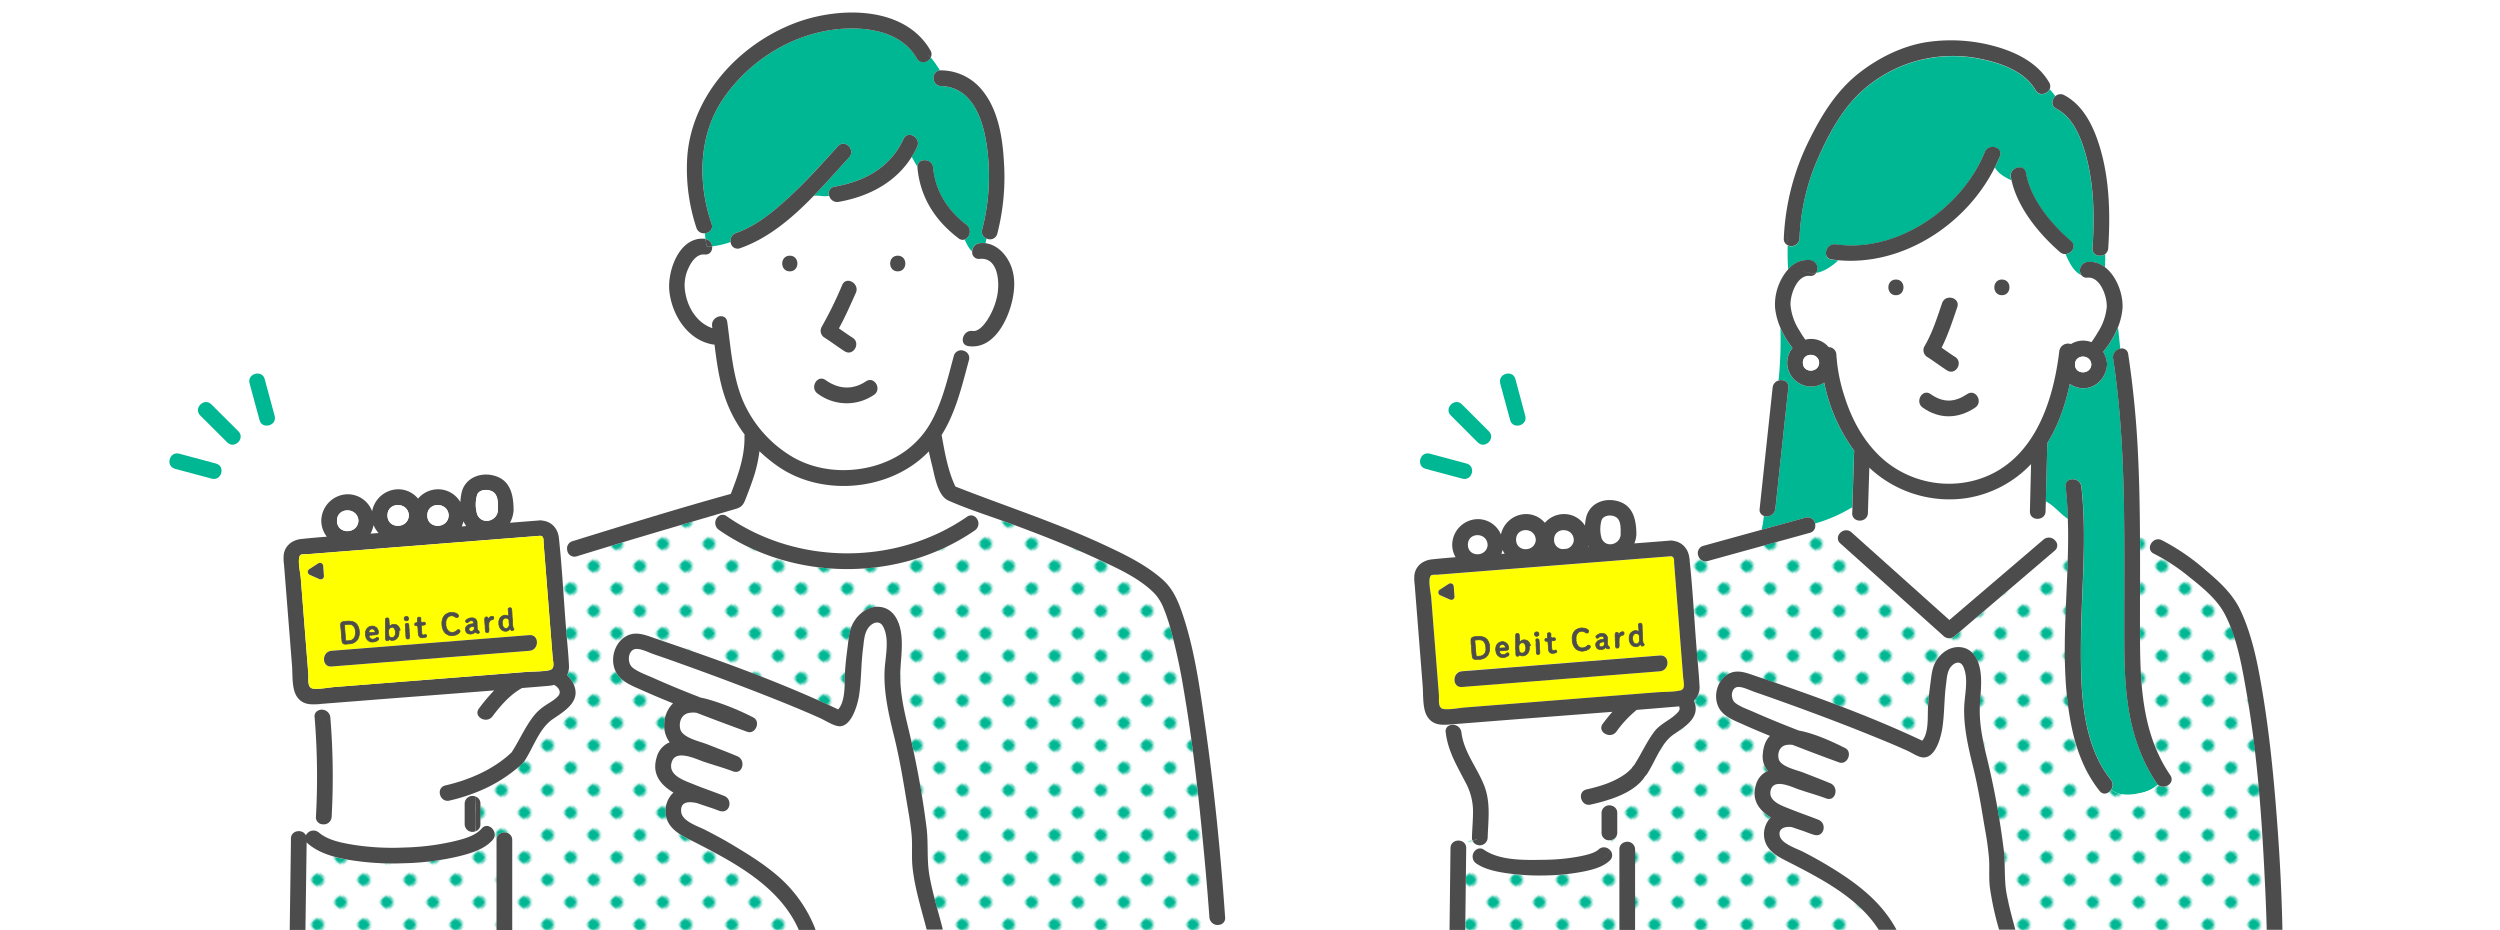 <svg xmlns="http://www.w3.org/2000/svg" xmlns:xlink="http://www.w3.org/1999/xlink" width="1001" height="372.35" viewBox="0 0 1001 372.35"><defs><style>.cls-1{fill:none;}.cls-2{fill:#fff;}.cls-3{fill:#00b793;}.cls-4{fill:url(#新規パターンスウォッチ_3);}.cls-5{fill:url(#新規パターンスウォッチ_3-3);}.cls-6,.cls-8,.cls-9{fill:#4c4c4c;}.cls-7{fill:#ff0;}.cls-8{stroke:#4c4c4c;stroke-width:0.28px;}.cls-9{opacity:0;}</style><pattern id="新規パターンスウォッチ_3" data-name="新規パターンスウォッチ 3" width="12.5" height="12.5" patternTransform="matrix(0.71, -0.69, 0.71, 0.69, 3662.72, -7236.33)" patternUnits="userSpaceOnUse" viewBox="0 0 12.5 12.5"><rect class="cls-1" width="12.5" height="12.5"/><rect class="cls-2" width="12.5" height="12.5"/><circle class="cls-3" cx="6.25" cy="6.25" r="2.43"/></pattern><pattern id="新規パターンスウォッチ_3-3" data-name="新規パターンスウォッチ 3" width="12.5" height="12.5" patternTransform="matrix(0.71, -0.69, 0.71, 0.69, 3680.92, -7236.33)" patternUnits="userSpaceOnUse" viewBox="0 0 12.5 12.5"><rect class="cls-1" width="12.5" height="12.5"/><rect class="cls-2" width="12.5" height="12.5"/><circle class="cls-3" cx="6.25" cy="6.25" r="2.43"/></pattern></defs><g id="レイヤー_2" data-name="レイヤー 2"><g id="レイヤー_3" data-name="レイヤー 3"><path class="cls-2" d="M221.84,274.23a12.44,12.44,0,0,1-2.17.37c-3.56.31-7.13.6-10.7.89-4.78,2.61-8.66,7.09-11.84,11.33a3.23,3.23,0,0,1-.95.87c-2.62,1.6-6.63-1.18-4.48-4a70.73,70.73,0,0,1,6.1-7.25c-17.92,1.43-35.84,2.76-53.76,4.18l-15,1.18c-.86.07-1.73.15-2.59.2a19.49,19.49,0,0,0,.89,2.53,3.42,3.42,0,0,1,4.88,2.69,290,290,0,0,1,.53,39.88,3.16,3.16,0,0,1-3.54,3v4.45c3.59,2.24,8.32,3.09,12.3,3.75a100.92,100.92,0,0,0,20.18,1.08A98.79,98.79,0,0,0,181.19,337c2.95-.7,6.51-1.55,9.23-3.23l-.06-.93a3.11,3.11,0,0,1-4.31-2.85v-8.24a3.13,3.13,0,0,1,4.49-2.77c0-.57,0-1.14,0-1.72a73.32,73.32,0,0,1-10.56,3.27c-4,.9-5.62-5.16-1.67-6.07,9.34-2.13,19.18-6.34,26.26-13l.23-.2c.19-.28.37-.57.55-.86,2.79-4.46,4.93-9.32,8.14-13.51a19.16,19.16,0,0,1,4.71-4.36c1.77-1.2,4-2.24,5.38-4S223.44,275.18,221.84,274.23Z"/><path class="cls-2" d="M365.05,334.88c-.34-4.61-1.21-9.16-2-13.72-1.45-8.78-2.87-17.38-5-26s-4.26-17.61-3.86-26.6c.25-5.41,2.11-12.46-.58-17.55-1.37-2.6-4.1-1.78-5.75.27-1.87,2.31-1.92,5.57-2.29,8.39-.85,6.35-.59,12.84-1.63,19.14-.62,3.71-3.25,13.26-8.7,12-2.31-.54-4.69-2.17-6.86-3.14s-4.57-2-6.88-3c-5.33-2.26-10.71-4.41-16.09-6.52q-15.78-6.19-31.75-11.88-5.85-2.1-11.74-4.13c-2-.69-4.57-2-6.73-2.18-3.85-.25-4.32,5.59-1.88,7.5,2.24,1.76,5.4,2.82,8,4,6.35,2.82,12.79,5.44,19.28,8,1.08.2,2.16.47,3.22.77a103.55,103.55,0,0,1,17.78,7.15c3.18,1.59.91,7-2.42,5.75q-10.17-3.73-20.25-7.68a9,9,0,0,0-3.36.1c-2.78.68-3.84,3.67-3.21,6.37.83,3.53,7.9,5,10.76,6.11,4,1.59,8.07,3.11,12.06,4.78,3.64,1.52,2.17,7.51-1.67,6.07s-7.84-2.55-11.74-3.86c-3.32-1.11-11.07-5-12.77,0-1.82,5.38,4.76,7.48,8.6,9,4.07,1.65,8.24,3.06,12.33,4.68,3.67,1.45,2.3,7.23-1.67,6.06-.46-.13-1.15-.4-2-.73-2.11-.74-4.58-1.52-7.13-2.42-3.66-.83-6.85-.54-6.38,3.6.42,3.66,6.72,5.65,9.54,7.08,3.84,2,7.61,4,11.3,6.21,6.68,4,13.36,8.17,19.14,13.44a53.82,53.82,0,0,1,13.55,19.65,3.62,3.62,0,0,1,.22.79H371c-2.12-8.21-4.72-16.38-5.65-24.84C364.93,343.3,365.37,339.1,365.05,334.88Z"/><path class="cls-2" d="M392.27,103.62a2.66,2.66,0,0,1-3-3c-1.46-1.19-2.17-3-3-4.7a2.49,2.49,0,0,1-2.44-.47c-9.42-7.11-15.38-16.45-16.48-28.29a3.3,3.3,0,0,1,0-.44c-.8-1.28-1.49-2.62-2.24-3.94-6.41,10.29-17.24,15.94-29.29,18.07a3.32,3.32,0,0,1-3.8-2.45c-1.9.57-4.22-.32-6.18.06-8.59,8.84-18.06,16.92-29.45,20.94a2.79,2.79,0,0,1-3.79-2.46,35.44,35.44,0,0,1-7.42,1.72c.2,1.72-.79,3.5-3,3.3-3.5-.32-5.69,3.51-6.87,6.34a16.24,16.24,0,0,0-.85,9.07c1.08,6.18,4.81,12.12,10.82,14.08,0-.27-.07-.55-.11-.82-.54-4,5.52-5.67,6.06-1.67,1.42,10.33,2.09,21.12,6,30.9a48.38,48.38,0,0,0,20.3,23.25c9.5,5.46,21.22,6.46,31.73,3.71,9.79-2.56,18.12-8.36,23.23-17.16,4.82-8.31,7-17.92,9.46-27.1a3,3,0,0,1,3.95-2.06c.33-.73.65-1.46,1-2.2-2.72-1.32-1-6.29,2.62-5.79,2.4.34,4.65-2.57,5.79-4.26a28.3,28.3,0,0,0,3.92-9.24C400.38,113.87,400,102.87,392.27,103.62Zm-76,5c-4.05,0-4.05-6.29,0-6.29S320.29,108.66,316.24,108.66ZM329,130.87a154.88,154.88,0,0,0,8.26-16.81c1.65-3.69,7.07-.49,5.43,3.18-2.14,4.77-4.26,9.64-6.79,14.24,1.82,1.26,3.61,2.56,5.49,3.75,3.42,2.15.26,7.59-3.18,5.43-2.75-1.74-5.33-3.74-8.09-5.48A3.21,3.21,0,0,1,329,130.87Zm20.93,27.25a19.41,19.41,0,0,1-22.53-.52c-3.28-2.33-.14-7.78,3.17-5.43,5.2,3.68,10.81,4.09,16.18.52C350.12,150.44,353.27,155.89,349.91,158.12Zm9.55-49.46c-4,0-4-6.29,0-6.29S363.51,108.66,359.46,108.66Z"/><path class="cls-3" d="M393.25,91.9a84.82,84.82,0,0,0,1.81-33.76c-1.49-10.38-5.85-23.33-18.25-23.68-3.88-.11-4-5.89-.47-6.27A40.7,40.7,0,0,0,372.68,23c-1,2-4.14,2.82-5.57.34-5.16-8.91-15.57-11.82-25.29-11.95C321,11.14,300.9,22.68,289.36,39.87c-9.72,14.48-10,33.52-4.43,49.72.76,2.19-.88,3.65-2.68,3.82.05.76.12,1.53.22,2.3a3.26,3.26,0,0,1,2.66,2.93,35.44,35.44,0,0,0,7.42-1.72,3.2,3.2,0,0,1,2.11-3.6c8.48-3,15.68-9.08,22.14-15.16s12.63-13,18.75-19.64c2.74-3,7.18,1.47,4.45,4.45-4.58,5-9.25,10.35-14.21,15.47,2-.38,4.28.51,6.18-.06a2.67,2.67,0,0,1,2.13-3.62c12.08-2.14,22.37-7.62,27.68-19.14,1.69-3.68,7.11-.48,5.43,3.17a37.57,37.57,0,0,1-2.15,4c.75,1.32,1.44,2.66,2.24,3.94.11-3.59,5.94-3.41,6.3.44.88,9.41,5.88,17.21,13.36,22.86a3.48,3.48,0,0,1-.73,5.9c.86,1.71,1.57,3.51,3,4.7a3.33,3.33,0,0,1,3-3.27,10.29,10.29,0,0,1,2.36,0c.17-.61.31-1.24.42-1.86A2.91,2.91,0,0,1,393.25,91.9Z"/><path class="cls-4" d="M197.86,333a3.12,3.12,0,0,1-.59,3.19c-3.29,3.89-9.07,5.55-13.82,6.72a105.17,105.17,0,0,1-21.72,2.74,108.67,108.67,0,0,1-22.5-1.41c-5.66-1-11.61-2.63-16.06-6.45a3.51,3.51,0,0,1-.5-.53l-.48,35.09h76.62v-36A2.87,2.87,0,0,1,199.9,334,7.59,7.59,0,0,0,197.86,333Z"/><path class="cls-2" d="M290.94,206.68c28.3,19.74,67.85,19.85,96.24.24a2.66,2.66,0,0,1,3.79.56c.8-.63,1.72-1.15,2.51-1.74-4.63-1.63-9.24-3.32-13.69-5.29s-5.51-9.95-6.57-14.18q-.69-2.73-1.28-5.51c-15,15.67-42.1,18.43-60,6.26a58.88,58.88,0,0,1-7.82-6.36,54.47,54.47,0,0,1-2.36,10.49c-.87,2.66-1.87,5.28-2.88,7.9s-1.47,3.89-4.21,4.7l-6.8,2,.53.55A2.6,2.6,0,0,1,290.94,206.68Z"/><path class="cls-5" d="M488.44,370.28a3.31,3.31,0,0,1-4.18-2.93c-.8-11.5-1.83-23-3-34.45-1.89-19.06-4.08-38.13-7.35-57a232.43,232.43,0,0,0-5.25-24.21,73.5,73.5,0,0,0-2.81-8.31,19.87,19.87,0,0,0-3.17-5.29c-6.2-6.59-15.54-10.64-23.59-14.39-10.73-5-21.78-9.28-32.86-13.42-4.21-1.57-8.51-3-12.78-4.53-.79.59-1.71,1.11-2.51,1.74a3.31,3.31,0,0,1-.61,4.87c-30.08,20.77-72.61,20.68-102.59-.24a3.38,3.38,0,0,1,.59-5.8l-.53-.55c-19,5.59-38,11.17-56.9,17a2.92,2.92,0,0,1-3.83-2.58c-.91.3-1.84.57-2.75.9.92,10.09,1.49,20.23,2.28,30.33.4,4.95.92,9.91,1.18,14.87a8,8,0,0,1-.76,4,10.83,10.83,0,0,1,2.8,4c2.68,6.62-3.94,10.45-8.53,13.58-5.51,3.76-7.74,11.4-11.33,16.78a66.22,66.22,0,0,0-1,1.17,58.34,58.34,0,0,1-18.48,11.36c0,.58,0,1.15,0,1.72a2.84,2.84,0,0,1,1.8,2.77V330a2.87,2.87,0,0,1-2,2.85l.06.93a10,10,0,0,0,2.4-2c1.76-2.07,4.31-.76,5,1.25a7.59,7.59,0,0,1,2,1c1.8-1.4,5.2-.62,5.2,2.36v36H319.84c-7.57-17.31-25.49-26.83-41.55-35.08-4-2-8.88-4.07-10.93-8.39a10.18,10.18,0,0,1,1.85-11.11l.44-.41c-5.2-3.12-8.71-7.47-6.73-14.07a8.87,8.87,0,0,1,5.21-6.07,11,11,0,0,1-2.15-7.45,11.92,11.92,0,0,1,3.5-8.16c-4.14-1.67-8.26-3.38-12.33-5.21-3.38-1.52-7.56-3-9.81-6.16-3.55-5-1.82-12.81,3.65-15.65,3.82-2,7.83-.17,11.55,1.1,24.64,8.36,49.51,17.24,73.07,28.36,3-3.39,2.5-10.33,2.69-14.25.17-3.56.6-7.11,1.07-10.64.39-2.93.54-6,1.76-8.75,2.06-4.63,7-8.5,12.32-7.21,4.4,1.08,6.48,5.35,7.21,9.48.95,5.35.09,10.49-.15,15.84-.32,7.31,1.13,14.5,2.82,21.57A363.85,363.85,0,0,1,371,331.52c.76,6.44,0,12.88,1.18,19.28,1.26,7,3.39,13.85,5.14,20.76a3.17,3.17,0,0,1,.1.79h111.4Z"/><path class="cls-6" d="M337.24,114.06A154.88,154.88,0,0,1,329,130.87a3.21,3.21,0,0,0,1.12,4.31c2.76,1.74,5.34,3.74,8.09,5.48,3.44,2.16,6.6-3.28,3.18-5.43-1.88-1.19-3.67-2.49-5.49-3.75,2.53-4.6,4.65-9.47,6.79-14.24C344.31,113.57,338.89,110.37,337.24,114.06Z"/><path class="cls-6" d="M327.38,157.6a19.41,19.41,0,0,0,22.53.52c3.36-2.23.21-7.68-3.18-5.43-5.37,3.57-11,3.16-16.18-.52C327.24,149.82,324.1,155.27,327.38,157.6Z"/><path class="cls-6" d="M316.24,108.66c4.05,0,4.06-6.29,0-6.29S312.19,108.66,316.24,108.66Z"/><path class="cls-6" d="M359.46,108.66c4.05,0,4.06-6.29,0-6.29S355.41,108.66,359.46,108.66Z"/><path class="cls-6" d="M285.13,98.64a3.26,3.26,0,0,0-2.66-2.93,22.57,22.57,0,0,0,.58,3A18,18,0,0,0,285.13,98.64Z"/><path class="cls-6" d="M482.54,290.39c-2.17-15.2-4.31-30.93-9.38-45.49-1.7-4.87-3.75-9.38-7.66-12.86-6.62-5.87-14.9-9.9-22.85-13.61-19.55-9.15-40.08-15.74-60.12-23.63-3-6.32-4.29-13.8-5.5-20.63,5.68-9,8.17-19.78,10.94-30a3,3,0,0,0-2.11-3.73,60.64,60.64,0,0,0-2.46,5.92,60.64,60.64,0,0,1,2.46-5.92,3,3,0,0,0-3.95,2.06c-2.5,9.18-4.64,18.79-9.46,27.1-5.11,8.8-13.44,14.6-23.23,17.16-10.51,2.75-22.23,1.75-31.73-3.71a48.38,48.38,0,0,1-20.3-23.25c-3.91-9.78-4.58-20.57-6-30.9-.54-4-6.6-2.3-6.06,1.67,0,.27.07.55.11.82-6-2-9.74-7.9-10.82-14.08a16.24,16.24,0,0,1,.85-9.07c1.18-2.83,3.37-6.66,6.87-6.34,2.2.2,3.19-1.58,3-3.3a18,18,0,0,1-2.08.06c.1.39.2.77.33,1.15-.13-.38-.23-.76-.33-1.15a13.63,13.63,0,0,1-1.56-.11,13.63,13.63,0,0,0,1.56.11,22.57,22.57,0,0,1-.58-3,3.23,3.23,0,0,0-.33-.06c-10.19-.92-15,12.9-14.14,21,1.05,9.64,7.43,19.72,17.6,21.36l.47,0c1,7.84,2.06,15.73,4.91,23.1A53,53,0,0,0,298.16,174a4.56,4.56,0,0,0-.07.76c.15,8.12-2.6,15.58-5.48,23-21.23,5.88-42.3,12.41-63.35,18.93a3,3,0,0,0-2.16,3.48,15.94,15.94,0,0,0,3.43-1.46,15.94,15.94,0,0,1-3.43,1.46,2.92,2.92,0,0,0,3.83,2.58c18.92-5.85,37.91-11.43,56.9-17a23,23,0,0,0-3.83-3.37,23,23,0,0,1,3.83,3.37l6.8-2c2.74-.81,3.2-2.09,4.21-4.7s2-5.24,2.88-7.9a54.47,54.47,0,0,0,2.36-10.49A58.88,58.88,0,0,0,311.9,187c17.94,12.17,45.07,9.41,60-6.26q.58,2.78,1.28,5.51c1.06,4.23,2.2,12.24,6.57,14.18s9.06,3.66,13.69,5.29a4,4,0,0,0,1.87-3.35,4,4,0,0,1-1.87,3.35c4.27,1.5,8.57,3,12.78,4.53,11.08,4.14,22.13,8.43,32.86,13.42,8.05,3.75,17.39,7.8,23.59,14.39a19.87,19.87,0,0,1,3.17,5.29,73.5,73.5,0,0,1,2.81,8.31,232.43,232.43,0,0,1,5.25,24.21c3.27,18.88,5.46,37.95,7.35,57,1.14,11.47,2.17,23,3,34.45a3.31,3.31,0,0,0,4.18,2.93c-.52-2.89-.95-5.8-1.25-8.74.3,2.94.73,5.85,1.25,8.74a2.65,2.65,0,0,0,2.11-2.93C488.77,341.63,486.17,315.91,482.54,290.39Z"/><path class="cls-6" d="M401.93,64.13c-.61-10.2-2.64-21.83-10-29.51a21.37,21.37,0,0,0-15.15-6.45l-.47,0A34.75,34.75,0,0,0,379,31.91a34.75,34.75,0,0,1-2.65-3.72c-3.57.38-3.41,6.16.47,6.27,12.4.35,16.76,13.3,18.25,23.68a84.82,84.82,0,0,1-1.81,33.76,2.91,2.91,0,0,0,1.8,3.62,18.56,18.56,0,0,0,.3-3.22,18.56,18.56,0,0,1-.3,3.22,3,3,0,0,0,4.26-1.94A91.29,91.29,0,0,0,401.93,64.13Z"/><path class="cls-6" d="M370.82,21.21A20,20,0,0,1,372.68,23a2.88,2.88,0,0,0-.14-2.84C362,2,335.4,2.65,318.14,9.3,295,18.21,275.8,39.62,275.07,65.08a75,75,0,0,0,3.79,26.18,3.16,3.16,0,0,0,3.39,2.15c-.13-1.89-.13-3.77-.13-5.51,0,1.74,0,3.62.13,5.51,1.8-.17,3.44-1.63,2.68-3.82-5.61-16.2-5.29-35.24,4.43-49.72C300.9,22.68,321,11.14,341.82,11.41c9.72.13,20.13,3,25.29,12,1.43,2.48,4.57,1.62,5.57-.34A20,20,0,0,0,370.82,21.21Z"/><path class="cls-6" d="M387,90c-7.48-5.65-12.48-13.45-13.36-22.86-.36-3.85-6.19-4-6.3-.44a13.54,13.54,0,0,0,4.77,4.84,13.54,13.54,0,0,1-4.77-4.84,3.3,3.3,0,0,0,0,.44c1.1,11.84,7.06,21.18,16.48,28.29a2.49,2.49,0,0,0,2.44.47,8.69,8.69,0,0,0-2.83-3.6,8.69,8.69,0,0,1,2.83,3.6A3.48,3.48,0,0,0,387,90Z"/><path class="cls-6" d="M361.78,55.62c-5.31,11.52-15.6,17-27.68,19.14A2.67,2.67,0,0,0,332,78.38a3.44,3.44,0,0,0,1.1-.55,3.44,3.44,0,0,1-1.1.55,3.32,3.32,0,0,0,3.8,2.45c12.05-2.13,22.88-7.78,29.29-18.07-.37-.65-.75-1.29-1.16-1.91.41.62.79,1.26,1.16,1.91a37.57,37.57,0,0,0,2.15-4C368.89,55.14,363.47,51.94,361.78,55.62Z"/><path class="cls-6" d="M335.55,58.52C329.43,65.19,323.4,72,316.8,78.16s-13.66,12.16-22.14,15.16a3.2,3.2,0,0,0-2.11,3.6c.93-.29,1.85-.58,2.78-.85-.93.27-1.85.56-2.78.85a2.79,2.79,0,0,0,3.79,2.46c11.39-4,20.86-12.1,29.45-20.94a3.63,3.63,0,0,0-1.53.65,3.63,3.63,0,0,1,1.53-.65C330.75,73.32,335.42,68,340,63,342.73,60,338.29,55.53,335.55,58.52Z"/><path class="cls-6" d="M404.49,105.72c-1.86-4.15-5.37-7.73-9.86-8.34a17.4,17.4,0,0,1-1.17,3.1,17.4,17.4,0,0,0,1.17-3.1,10.29,10.29,0,0,0-2.36,0,3.33,3.33,0,0,0-3,3.27,5.89,5.89,0,0,0,2.31,1.14,5.89,5.89,0,0,1-2.31-1.14,2.66,2.66,0,0,0,3,3c7.77-.75,8.11,10.25,6.88,15.37a28.3,28.3,0,0,1-3.92,9.24c-1.14,1.69-3.39,4.6-5.79,4.26-3.6-.5-5.34,4.47-2.62,5.79.35-.83.68-1.69,1-2.57-.3.88-.63,1.74-1,2.57a3.21,3.21,0,0,0,.95.28c10.1,1.42,15.87-10.42,17.62-18.66C406.41,115.14,406.51,110.22,404.49,105.72Z"/><path class="cls-6" d="M387.18,206.92c-28.39,19.61-67.94,19.5-96.24-.24a2.6,2.6,0,0,0-2.58-.37c1.8,1.9,3.55,3.8,5.71,4.88-2.16-1.08-3.91-3-5.71-4.88a3.38,3.38,0,0,0-.59,5.8c30,20.92,72.51,21,102.59.24a3.31,3.31,0,0,0,.61-4.87,5.89,5.89,0,0,0-.65.57,5.89,5.89,0,0,1,.65-.57A2.66,2.66,0,0,0,387.18,206.92Z"/><path class="cls-6" d="M372.19,350.8c-1.16-6.4-.42-12.84-1.18-19.28a363.85,363.85,0,0,0-7.68-41.43c-1.69-7.07-3.14-14.26-2.82-21.57.24-5.35,1.1-10.49.15-15.84-.73-4.13-2.81-8.4-7.21-9.48-5.3-1.29-10.26,2.58-12.32,7.21-1.22,2.72-1.37,5.82-1.76,8.75-.47,3.53-.9,7.08-1.07,10.64-.19,3.92.32,10.86-2.69,14.25-23.56-11.12-48.43-20-73.07-28.36-3.72-1.27-7.73-3.09-11.55-1.1-5.47,2.84-7.2,10.69-3.65,15.65,2.25,3.12,6.43,4.64,9.81,6.16,4.07,1.83,8.19,3.54,12.33,5.21a11.92,11.92,0,0,0-3.5,8.16,11,11,0,0,0,2.15,7.45,8.87,8.87,0,0,0-5.21,6.07c-2,6.6,1.53,10.95,6.73,14.07l-.44.41a10.18,10.18,0,0,0-1.85,11.11c2.05,4.32,6.93,6.34,10.93,8.39,16.06,8.25,34,17.77,41.55,35.08h6.67a3.62,3.62,0,0,0-.22-.79,53.82,53.82,0,0,0-13.55-19.65c-5.78-5.27-12.46-9.43-19.14-13.44-3.69-2.23-7.46-4.25-11.3-6.21-2.82-1.43-9.12-3.42-9.54-7.08-.47-4.14,2.72-4.43,6.38-3.6,2.55.9,5,1.68,7.13,2.42.83.33,1.52.6,2,.73,4,1.17,5.34-4.61,1.67-6.06-4.09-1.62-8.26-3-12.33-4.68-3.84-1.55-10.42-3.65-8.6-9,1.7-5,9.45-1.15,12.77,0,3.9,1.31,7.87,2.41,11.74,3.86s5.31-4.55,1.67-6.07c-4-1.67-8-3.19-12.06-4.78-2.86-1.14-9.93-2.58-10.76-6.11-.63-2.7.43-5.69,3.21-6.37a9,9,0,0,1,3.36-.1Q289,289.3,299.17,293c3.33,1.22,5.6-4.16,2.42-5.75a103.55,103.55,0,0,0-17.78-7.15c-1.06-.3-2.14-.57-3.22-.77-6.49-2.52-12.93-5.14-19.28-8-2.57-1.14-5.73-2.2-8-4-2.44-1.91-2-7.75,1.88-7.5,2.16.14,4.71,1.49,6.73,2.18q5.9,2,11.74,4.13,16,5.72,31.75,11.88c5.38,2.11,10.76,4.26,16.09,6.52q3.47,1.46,6.88,3c2.17,1,4.55,2.6,6.86,3.14,5.45,1.25,8.08-8.3,8.7-12,1-6.3.78-12.79,1.63-19.14.37-2.82.42-6.08,2.29-8.39,1.65-2.05,4.38-2.87,5.75-.27,2.69,5.09.83,12.14.58,17.55-.4,9,1.72,17.93,3.86,26.6s3.55,17.26,5,26c.76,4.56,1.63,9.11,2,13.72.32,4.22-.12,8.42.34,12.63.93,8.46,3.53,16.63,5.65,24.84h6.39a3.17,3.17,0,0,0-.1-.79C375.58,364.65,373.45,357.82,372.19,350.8Z"/><path class="cls-6" d="M229.85,274.36a10.83,10.83,0,0,0-2.8-4,8,8,0,0,0,.76-4c-.26-5-.78-9.92-1.18-14.87-.79-10.1-1.36-20.24-2.28-30.33a12.75,12.75,0,0,0-3.88,2.05,12.75,12.75,0,0,1,3.88-2.05c-.18-1.91-.36-3.8-.56-5.7-.41-3.83-2.83-6.53-6.51-7a3.2,3.2,0,0,0-1.1-.1,4,4,0,0,0-.71.06l-11.29.89a11.34,11.34,0,0,0,1.4-4.37,2.91,2.91,0,0,0,.06-.6,3.45,3.45,0,0,0,0-.46c-.06-5.21-1.08-10.88-6.51-13-5.87-2.33-13,.08-14.36,6.61a24.08,24.08,0,0,0-.45,3.55,10.3,10.3,0,0,0-8.94-5.13,10.56,10.56,0,0,0-8,3.74,10.22,10.22,0,0,0-8-3.74A10.73,10.73,0,0,0,149,204.73a10.43,10.43,0,0,0-9.76-6.83,10.73,10.73,0,0,0-10.59,10.59,10.31,10.31,0,0,0,2.22,6.4c-3.42.26-6.83.56-10.23.92-3.59.39-6.54,2.61-7.05,6.35a18.28,18.28,0,0,0,.13,3.91l1.47,18.54,1.74,22c.28,3.63-.17,9.24,2,12.39,1.94,2.84,4.71,3.13,7.59,3a11,11,0,0,1-.38-2.83,11,11,0,0,0,.38,2.83c.86,0,1.73-.13,2.59-.2l15-1.18c17.92-1.42,35.84-2.75,53.76-4.18a70.73,70.73,0,0,0-6.1,7.25c-2.15,2.86,1.86,5.64,4.48,4a3.23,3.23,0,0,0,.95-.87c3.18-4.24,7.06-8.72,11.84-11.33,3.57-.29,7.14-.58,10.7-.89a12.44,12.44,0,0,0,2.17-.37c1.6.95,3,2.68,1.69,4.32s-3.61,2.76-5.38,4a19.16,19.16,0,0,0-4.71,4.36c-3.21,4.19-5.35,9.05-8.14,13.51-.18.29-.36.58-.55.86l-.23.2c-7.08,6.67-16.92,10.88-26.26,13-3.95.91-2.28,7,1.67,6.07a73.32,73.32,0,0,0,10.56-3.27c-.05-.74-.11-1.49-.22-2.26a.62.62,0,0,0-.63.63.62.62,0,0,1,.63-.63c.11.77.17,1.52.22,2.26A58.34,58.34,0,0,0,209,305.89a66.22,66.22,0,0,1,1-1.17c3.59-5.38,5.82-13,11.33-16.78C225.91,284.81,232.53,281,229.85,274.36ZM191.1,198c1.05-2.4,5.31-2.32,6.94-.53s1.3,4.73,1.31,6.82c-.26,4.46-6.44,6-8.27,1.68A13.45,13.45,0,0,1,191.1,198Zm-5.51,10.77a11.57,11.57,0,0,0,1.09,1.87l-1.8.15A12.72,12.72,0,0,0,185.59,208.72Zm-5.92-2.36c-.29,5.52-8.59,5.56-8.59,0S179.38,200.85,179.67,206.36Zm-15.95,0c-.29,5.52-8.59,5.56-8.59,0S163.43,200.85,163.72,206.36Zm-14.14,3.85a10.8,10.8,0,0,0,2,3.16l-3.22.25A11.69,11.69,0,0,0,149.58,210.21Zm-6.06-1.72c-.3,5.51-8.6,5.56-8.6,0S143.22,203,143.52,208.49Zm76.65,59.78c-3,.68-6.52.52-9.61.76l-17.47,1.38L151,273.74l-16.87,1.33c-2.73.22-5.85.91-8.6.68s-1.92-3.68-2.09-5.88q-.75-9.36-1.48-18.72L120.39,231c-.12-1.49-1.61-8,.09-8.91a6.67,6.67,0,0,1,2.1-.17l4.83-.38,15.84-1.25,71.44-5.65,1.49-.12c1.72,0,1.39,1.75,1.49,3,.17,2.23.35,4.45.53,6.68l1.62,20.56L221.26,263C221.4,264.83,222.35,267.79,220.17,268.27Z"/><path class="cls-6" d="M190.54,319a3.13,3.13,0,0,0-4.49,2.77V330a3.11,3.11,0,0,0,4.31,2.85c-.08-1.81-.09-3.62-.09-5.26C190.27,324.54,190.56,321.81,190.54,319Z"/><path class="cls-6" d="M190.54,319c0,2.84-.27,5.57-.27,8.6,0,1.64,0,3.45.09,5.26a2.87,2.87,0,0,0,2-2.85v-8.24A2.84,2.84,0,0,0,190.54,319Z"/><path class="cls-6" d="M197.86,333a8.44,8.44,0,0,0-2.55-.4,8.44,8.44,0,0,1,2.55.4c-.73-2-3.28-3.32-5-1.25a10,10,0,0,1-2.4,2,31.16,31.16,0,0,0,.48,3.88,31.16,31.16,0,0,1-.48-3.88c-2.72,1.68-6.28,2.53-9.23,3.23a98.79,98.79,0,0,1-19.46,2.37,100.92,100.92,0,0,1-20.18-1.08c-4-.66-8.71-1.51-12.3-3.75v0a13.6,13.6,0,0,1-1.63-1.19,3.35,3.35,0,0,0-5.18,1.16c-1.17-2.65-6-2.21-6,1.33l0,2.08c1.86-2.78,5.38-2.79,8.48-2.79-3.1,0-6.62,0-8.48,2.79l-.48,34.44h6.3l.48-35.09a3.51,3.51,0,0,0,.5.53c4.45,3.82,10.4,5.45,16.06,6.45a108.67,108.67,0,0,0,22.5,1.41,105.17,105.17,0,0,0,21.72-2.74c4.75-1.17,10.53-2.83,13.82-6.72A3.12,3.12,0,0,0,197.86,333Z"/><path class="cls-6" d="M199.9,334a5.54,5.54,0,0,1,2.33,5.52A5.54,5.54,0,0,0,199.9,334a2.87,2.87,0,0,0-1.09,2.36v36h6.29v-36C205.1,333.38,201.7,332.6,199.9,334Z"/><path class="cls-2" d="M163.72,206.36c-.29-5.51-8.59-5.56-8.59,0S163.43,211.88,163.72,206.36Z"/><path class="cls-2" d="M179.67,206.36c-.29-5.51-8.59-5.56-8.59,0S179.38,211.88,179.67,206.36Z"/><path class="cls-2" d="M191.1,198a13.45,13.45,0,0,0,0,8c1.83,4.33,8,2.78,8.27-1.68,0-2.09.21-5.14-1.31-6.82S192.15,195.55,191.1,198Z"/><path class="cls-2" d="M143.52,208.49c-.3-5.51-8.6-5.56-8.6,0S143.22,214,143.52,208.49Z"/><path class="cls-6" d="M132.26,287.18a3.42,3.42,0,0,0-4.88-2.69c1.15,2.74,2.74,5.37,3.13,8.48-.39-3.11-2-5.74-3.13-8.48a2.54,2.54,0,0,0-1.41,2.69,290,290,0,0,1,.53,39.88,2.79,2.79,0,0,0,2.75,3v0a3.16,3.16,0,0,0,3.54-3A290,290,0,0,0,132.26,287.18Z"/><path class="cls-7" d="M219.82,244.8l-1.62-20.56c-.18-2.23-.36-4.45-.53-6.68-.1-1.26.23-3-1.49-3l-1.49.12-71.44,5.65-15.84,1.25-4.83.38a6.67,6.67,0,0,0-2.1.17c-1.7.94-.21,7.42-.09,8.91L122,251.15q.73,9.36,1.48,18.72c.17,2.2-.53,5.66,2.09,5.88s5.87-.46,8.6-.68L151,273.74l42.07-3.33L210.56,269c3.09-.24,6.58-.08,9.61-.76,2.18-.48,1.23-3.44,1.09-5.3Zm-91.9-12.91L124,230.17a1.28,1.28,0,0,1-.18-2.25l3.57-2.31a1.29,1.29,0,0,1,2,1l.32,4A1.29,1.29,0,0,1,127.92,231.89ZM212,260.58l-9.91.78-69.36,5.51c-4,.32-4-6,0-6.29l9.91-.79,69.36-5.5C216,254,216,260.26,212,260.58Z"/><path class="cls-6" d="M129.4,226.59a1.29,1.29,0,0,0-2-1l-3.57,2.31a1.28,1.28,0,0,0,.18,2.25l3.89,1.72a1.29,1.29,0,0,0,1.8-1.28Z"/><path class="cls-6" d="M212,254.29l-69.36,5.5-9.91.79c-4,.31-4,6.61,0,6.29l69.36-5.51,9.91-.78C216,260.26,216,254,212,254.29Z"/><path class="cls-3" d="M80.17,166.35,91,177.14c2.87,2.86,7.32-1.58,4.45-4.45L84.62,161.9c-2.87-2.87-7.32,1.58-4.45,4.45Z"/><path class="cls-3" d="M99.92,153.46q2,7.38,4,14.74c1,3.91,7.11,2.25,6.06-1.67q-2-7.36-4-14.74c-1-3.9-7.11-2.25-6.06,1.67Z"/><path class="cls-3" d="M70.06,187.71l14.74,3.95c3.92,1.05,5.59-5,1.67-6.06l-14.73-3.95c-3.92-1.05-5.59,5-1.68,6.06Z"/><path class="cls-2" d="M735.83,215.45c.06-2.29,3.17-4.35,5.46-2.31l5.2,4.66,34,30.45,37.68-32.2a3.3,3.3,0,0,1,4.75.49,40.21,40.21,0,0,0,5.1-4.8c0-1.33,0-2.66-.09-4-3.16-2-5.49-5.31-8.87-7,0,1.32-.07,2.64-.1,4-.11,4-6.4,4.05-6.29,0q.22-9.47.47-18.91a45.23,45.23,0,0,1-25.82,13.62,46.9,46.9,0,0,1-37.21-10.62c-.59-.51-1.16-1-1.73-1.56l-.57,18.16c-.13,4.05-6.42,4.05-6.29,0,0-.77.05-1.55.07-2.33a60.93,60.93,0,0,1-14.87,6.51,3.84,3.84,0,0,1,.09,1.07C730.4,211.15,733.12,213.3,735.83,215.45Z"/><path class="cls-3" d="M843.23,139.47c-.36.48-.74,1-1.13,1.44a10.68,10.68,0,0,1,1.44,3.93,5.36,5.36,0,0,1,0,2.16c-.75,4.82-4.64,8.68-9.8,8.47a9.62,9.62,0,0,1-5-1.72c-1.79,8.33-4.52,16.46-9,23.68q-.3,11.67-.59,23.33c3.38,1.69,5.71,5,8.87,7-.13-4.3-.41-8.59-.89-12.87-.45-4,5.84-4,6.29,0,2.32,20.54,0,41-.17,61.6-.14,18.27-.08,40.66,11.93,55.69a3.33,3.33,0,0,1,.15,4c3.06,2.53,7.67,2.31,11.54,1.35a14.44,14.44,0,0,0,7.18-3.37,3.67,3.67,0,0,1-.47-.55c-6.5-9.5-10-20.59-11.61-31.91-1.49-10.54-1.38-21.17-1.39-31.78,0-11.88.08-23.75,0-35.63-.13-23.65-.9-47.37-4.47-70.78a3.44,3.44,0,0,1,2.82-3.88q-.37-4.26-.88-8.52A36.36,36.36,0,0,1,843.23,139.47Z"/><path class="cls-2" d="M827.16,101.72a3.07,3.07,0,0,1-2.37-.79c-8.32-7.2-17-17.74-19.41-28.82-2.75-1.28-5.48-2.9-6.59-5.2-11.38,22.93-36.88,39.65-62.74,37.29-2.39,2.19-5.49,4.46-8.85,5a2.56,2.56,0,0,1-2.57,1.19c-5.15-.47-7.92,7.71-7.7,11.79a22.32,22.32,0,0,0,3.57,10.11,43.24,43.24,0,0,0,2.35,3.64,9.19,9.19,0,0,1,9.36,3,3.08,3.08,0,0,1,3.08,3A66.57,66.57,0,0,0,738.63,159c3.14,9.92,8.52,19.4,16.72,26a40.29,40.29,0,0,0,35.06,7.42c23.29-6.18,31.54-30.4,34.15-51.85a3.52,3.52,0,0,1,4.66-2.81,9.26,9.26,0,0,1,8.21-.77,44.24,44.24,0,0,0,2.59-4,22.48,22.48,0,0,0,3.57-10.11c.22-4.09-2.55-12.26-7.7-11.79a2.61,2.61,0,0,1-2.49-1.06C830.57,108.84,828.58,105.23,827.16,101.72Zm-56.6,36.92c3.15-5.3,5.07-11.5,7.07-17.3,1.31-3.81,7.39-2.17,6.06,1.67-1.85,5.37-3.66,11.07-6.28,16.2,1.79,1.24,3.55,2.52,5.4,3.68,3.42,2.16.26,7.6-3.18,5.44-2.7-1.71-5.23-3.68-7.94-5.38A3.21,3.21,0,0,1,770.56,138.64Zm-11.42-20.43c-4.06,0-4-6.29,0-6.29S763.18,118.21,759.14,118.21Zm31.76,45c-6.8,4.53-14.3,4.75-21,0-3.29-2.32-.14-7.77,3.18-5.43,5.06,3.57,9.59,3.4,14.68,0C791.1,155.52,794.25,161,790.9,163.21Zm10.67-45c-4.05,0-4.05-6.29,0-6.29S805.62,118.21,801.57,118.21Z"/><path class="cls-3" d="M712.13,152.37c1.9-.58,4.19.36,3.92,2.83q-2.61,24.27-5.2,48.54a3.46,3.46,0,0,1-4.61,2.82,39.59,39.59,0,0,1-.9,5.55L723,207.25a3,3,0,0,1,3.79,2.35,60.93,60.93,0,0,0,14.87-6.51l.72-22.63a69.17,69.17,0,0,1-12-27.29,9.07,9.07,0,0,1-5.6,1.6,9.66,9.66,0,0,1-9.21-9.54,9.55,9.55,0,0,1,2.12-5.92l-.7-.93a36.47,36.47,0,0,1-4.11-7.06A157.67,157.67,0,0,1,712.13,152.37Z"/><path class="cls-3" d="M842.92,101.71c-1.88,1.46-5.31.7-5.1-2.31.84-12.43.66-25.24-2.68-37.32-1.9-6.92-5.06-15-11.81-18.55-2.24-1.17-1.85-3.72-.36-5a32.62,32.62,0,0,0-2.29-2.81c-.91,2.07-4.17,3-5.63.49-4.32-7.49-13.57-10.79-21.59-12.46a54.18,54.18,0,0,0-49.24,14c-7.13,6.93-12.05,16.21-16.09,25.21a87.53,87.53,0,0,0-7.62,32.61,3.25,3.25,0,0,1-4.72,2.71c-.06,3.19-.06,6.35.19,9.57a10.42,10.42,0,0,1,8.65-3.67,3.41,3.41,0,0,1,2.57,5.1c3.36-.57,6.46-2.84,8.85-5-.88-.09-1.77-.19-2.65-.31-4-.57-2.29-6.63,1.67-6.07,24.64,3.52,50.54-14.49,59.61-36.92,1.5-3.71,7.59-2.08,6.07,1.67-.6,1.47-1.25,2.91-2,4.34,1.11,2.3,3.84,3.92,6.59,5.2q-.14-.58-.24-1.17c-.7-4,5.37-5.65,6.07-1.67,1.86,10.54,10.15,20.39,18,27.21,2.32,2,.35,5-2.07,5.24,1.42,3.51,3.41,7.12,6.24,8.34a3.42,3.42,0,0,1,2.49-5.24,9.83,9.83,0,0,1,7,2.13C842.89,105.2,843,103.45,842.92,101.71Z"/><path class="cls-4" d="M907,353.93c-1.22-25.8-3-51.79-7.51-77.25-1.81-10.27-3.73-21.4-8.61-30.75-3.11-6-8.86-10.65-14.38-15a76.94,76.94,0,0,0-14-9.18c-2.31-1.13-1.86-3.74-.29-5a27,27,0,0,1-5.31-1.78c.06,11.87,0,23.74,0,35.6,0,20.64,0,42.18,12.15,59.9,2.15,3.14-2.51,6.1-5,3.73a14.44,14.44,0,0,1-7.18,3.37c-3.87,1-8.48,1.18-11.54-1.35-1,1.56-3.13,2.31-4.6.47-5.37-6.72-8.65-14.63-10.61-23-6.3-26.91-1.67-54.57-2-81.92a40.21,40.21,0,0,1-5.1,4.8,2.67,2.67,0,0,1-.3,4l-40,34.15a3.25,3.25,0,0,1-4.45,0L773,250l-36.2-32.39a2.77,2.77,0,0,1-1-2.14c-2.71-2.15-5.43-4.3-9-4.78a2.86,2.86,0,0,1-2.21,2.64l-40.92,11.3a3,3,0,0,1-3.68-2c-1.14.62-2.3,1.25-3.5,1.82,1.23,11.67,1.84,23.44,2.76,35.13.39,5,.92,9.92,1.18,14.88a7.23,7.23,0,0,1-2.34,6.08c.06.14.13.28.18.43,2.48,6.34-3.77,10-8.17,13-5.26,3.58-7.4,10.87-10.82,16a3.29,3.29,0,0,1-.65.73c-2.73,4.34-7.9,7.1-13.15,9a12.85,12.85,0,0,1,.13,3,2.87,2.87,0,0,1,1.89,2.81v7.86a3.23,3.23,0,0,1-.18,1.06,18.51,18.51,0,0,1,3.19,2.76,3.09,3.09,0,0,1,4.13,2.9v32.24h97.48c-7.95-12.5-22.24-20-35.15-26.65-3.8-1.95-8.37-3.89-10.11-8.11A9.54,9.54,0,0,1,709,327.38c-4.65-2.87-7.75-6.86-6-12.87a8.4,8.4,0,0,1,4.81-5.75,9,9,0,0,1-2-6.83c.26-3.35,1.31-5.67,2.88-7.2-3.71-1.5-7.41-3-11-4.69-3.21-1.45-7.16-2.91-9.14-6-2.84-4.49-1.36-11.28,3.25-14,3.59-2.14,7.28-.61,10.85.6,22.61,7.64,45.42,15.8,67,26,2.72-3.26,2.08-9.9,2.3-13.54.2-3.23.6-6.44,1-9.64.37-2.71.56-5.42,1.79-7.91,2-4.12,6.6-7.28,11.34-6.16,4.12,1,6.08,5,6.76,8.86.9,5,0,9.83-.14,14.84-.24,6.61,1.09,13.1,2.62,19.49a325.76,325.76,0,0,1,7,38.08c.69,6,0,12,1.16,18,.89,4.65,2.16,9.23,3.39,13.8H907.65C907.51,366.21,907.25,360.07,907,353.93Z"/><path class="cls-4" d="M647.37,334.45a2.93,2.93,0,0,1-2.44,1.94,13.87,13.87,0,0,1-.47,3.83,2.88,2.88,0,0,1,.06,4.36c-2.7,2.54-6.59,3.58-10.13,4.32A85.07,85.07,0,0,1,619,350.53a91.36,91.36,0,0,1-16.44-1c-3.93-.61-8.17-1.54-11.51-3.83a3.36,3.36,0,0,1,.79-5.87c-.08-.5-.16-1-.23-1.49a2.79,2.79,0,0,1-2-1.86,13.85,13.85,0,0,0-3.51.83,2.83,2.83,0,0,1,1,2.29l-.39,32.75H648.4V340.11a2.87,2.87,0,0,1,2.16-2.9A18.51,18.51,0,0,0,647.37,334.45Z"/><path class="cls-6" d="M725.35,210.56a10.59,10.59,0,0,1,1.5.11,3.84,3.84,0,0,0-.09-1.07,41.49,41.49,0,0,1-4.56,1,41.49,41.49,0,0,0,4.56-1,3,3,0,0,0-3.79-2.35l-17.63,4.86a33.58,33.58,0,0,1-2,6,33.58,33.58,0,0,0,2-6l-23.29,6.43a3,3,0,0,0-2,4.11c1.28-.7,2.54-1.39,3.79-2-1.25.63-2.51,1.32-3.79,2a3,3,0,0,0,3.68,2l40.92-11.3a2.86,2.86,0,0,0,2.21-2.64A10.59,10.59,0,0,0,725.35,210.56Z"/><path class="cls-6" d="M818.21,216.05l-37.68,32.2-34-30.45-5.2-4.66c-2.29-2-5.4,0-5.46,2.31a28.09,28.09,0,0,0,5.87,3.92,28.09,28.09,0,0,1-5.87-3.92,2.77,2.77,0,0,0,1,2.14L773,250l5.21,4.67a3.25,3.25,0,0,0,4.45,0l40-34.15a2.67,2.67,0,0,0,.3-4c-1.3,1.09-2.63,2.21-3.88,3.46,1.25-1.25,2.58-2.37,3.88-3.46A3.3,3.3,0,0,0,818.21,216.05Z"/><path class="cls-6" d="M777.63,121.34c-2,5.8-3.92,12-7.07,17.3a3.21,3.21,0,0,0,1.13,4.31c2.71,1.7,5.24,3.67,7.94,5.38,3.44,2.16,6.6-3.28,3.18-5.44-1.85-1.16-3.61-2.44-5.4-3.68,2.62-5.13,4.43-10.83,6.28-16.2C785,119.17,778.94,117.53,777.63,121.34Z"/><path class="cls-6" d="M769.86,163.21c6.74,4.75,14.24,4.53,21,0,3.35-2.24.2-7.69-3.18-5.43-5.09,3.4-9.62,3.57-14.68,0C769.72,155.44,766.57,160.89,769.86,163.21Z"/><path class="cls-6" d="M759.14,118.21c4,0,4.05-6.29,0-6.29S755.08,118.21,759.14,118.21Z"/><path class="cls-6" d="M801.57,118.21c4,0,4.06-6.29,0-6.29S797.52,118.21,801.57,118.21Z"/><path class="cls-6" d="M842.84,107a35.84,35.84,0,0,0,.14,5.48,35.84,35.84,0,0,1-.14-5.48,9.83,9.83,0,0,0-7-2.13,3.42,3.42,0,0,0-2.49,5.24c1.64.7,3.56.61,5.81-.78-2.25,1.39-4.17,1.48-5.81.78a2.61,2.61,0,0,0,2.49,1.06c5.15-.47,7.92,7.7,7.7,11.79A22.48,22.48,0,0,1,840,133a44.24,44.24,0,0,1-2.59,4,9.26,9.26,0,0,0-8.21.77,3.52,3.52,0,0,0-4.66,2.81C822,162,813.7,186.23,790.41,192.41A40.29,40.29,0,0,1,755.35,185c-8.2-6.59-13.58-16.07-16.72-26A66.57,66.57,0,0,1,735.29,142a3.08,3.08,0,0,0-3.08-3,9.19,9.19,0,0,0-9.36-3,43.24,43.24,0,0,1-2.35-3.64,22.32,22.32,0,0,1-3.57-10.11c-.22-4.08,2.55-12.26,7.7-11.79a2.56,2.56,0,0,0,2.57-1.19A8.91,8.91,0,0,1,721,108a8.91,8.91,0,0,0,6.25,1.2,3.41,3.41,0,0,0-2.57-5.1A10.42,10.42,0,0,0,716,107.8c.12,1.53.3,3.06.56,4.63-.26-1.57-.44-3.1-.56-4.63a21.59,21.59,0,0,0-5.27,15.36,27,27,0,0,0,2.18,8.16c0-3.6-.12-7.17-.12-10.71,0,3.54.07,7.11.12,10.71a36.47,36.47,0,0,0,4.11,7.06l.7.93a9.55,9.55,0,0,0-2.12,5.92,9.66,9.66,0,0,0,9.21,9.54,9.07,9.07,0,0,0,5.6-1.6,69.17,69.17,0,0,0,12,27.29l-.72,22.63c1.09-.63,2.16-1.29,3.22-2-1.06.67-2.13,1.33-3.22,2,0,.78,0,1.56-.07,2.33-.13,4.05,6.16,4.05,6.29,0l.57-18.16c.57.53,1.14,1.05,1.73,1.56a46.9,46.9,0,0,0,37.21,10.62,45.23,45.23,0,0,0,25.82-13.62q-.24,9.45-.47,18.91c-.11,4.05,6.18,4,6.29,0,0-1.33.06-2.65.1-4a10.05,10.05,0,0,0-2.54-.89,10.05,10.05,0,0,1,2.54.89q.28-11.67.59-23.33c4.48-7.22,7.21-15.35,9-23.68a9.62,9.62,0,0,0,5,1.72c5.16.21,9-3.65,9.8-8.47a5.36,5.36,0,0,0,0-2.16,10.68,10.68,0,0,0-1.44-3.93c.39-.48.77-1,1.13-1.44a36.36,36.36,0,0,0,4.78-8.38c-.19-1.61-.39-3.21-.62-4.82.23,1.61.43,3.21.62,4.82a26.53,26.53,0,0,0,1.8-7.23C850.33,118.42,847.7,110.67,842.84,107Zm-121,38.28c0-4.24,6.31-4.2,6.54,0C728.18,149.43,721.87,149.46,721.87,145.23Zm109,.69c0-4.23,6.32-4.19,6.54,0C837.14,150.12,830.82,150.15,830.82,145.92Z"/><path class="cls-2" d="M728.41,145.23c-.23-4.2-6.54-4.24-6.54,0S728.18,149.43,728.41,145.23Z"/><path class="cls-2" d="M837.36,145.92c-.22-4.19-6.54-4.23-6.54,0S837.14,150.12,837.36,145.92Z"/><path class="cls-6" d="M840.77,58.9c-2.4-8-6.52-16.77-14.26-20.8a3,3,0,0,0-3.54.41,47,47,0,0,0,4.29,5.35A47,47,0,0,1,823,38.51c-1.49,1.3-1.88,3.85.36,5,6.75,3.51,9.91,11.63,11.81,18.55,3.34,12.08,3.52,24.89,2.68,37.32-.21,3,3.22,3.77,5.1,2.31a21.19,21.19,0,0,0-.56-4.38,21.19,21.19,0,0,1,.56,4.38,3.12,3.12,0,0,0,1.19-2.31C845,86,844.7,71.91,840.77,58.9Z"/><path class="cls-6" d="M829.23,96.48c-7.87-6.82-16.16-16.67-18-27.21-.7-4-6.77-2.29-6.07,1.67q.11.59.24,1.17c1,.48,2.06.91,3,1.32-.95-.41-2-.84-3-1.32,2.41,11.08,11.09,21.62,19.41,28.82a3.07,3.07,0,0,0,2.37.79c-.74-1.82-1.32-3.61-1.79-5,.47,1.41,1,3.2,1.79,5C829.58,101.49,831.55,98.48,829.23,96.48Z"/><path class="cls-6" d="M794.68,60.9c-9.07,22.43-35,40.44-59.61,36.92-4-.56-5.67,5.5-1.67,6.07.88.12,1.77.22,2.65.31.44-.41.86-.82,1.25-1.21-.39.39-.81.8-1.25,1.21,25.86,2.36,51.36-14.36,62.74-37.29a5.16,5.16,0,0,1-.47-2.92,5.16,5.16,0,0,0,.47,2.92c.71-1.43,1.36-2.87,2-4.34C802.27,58.82,796.18,57.19,794.68,60.9Z"/><path class="cls-6" d="M712.13,152.37a71.83,71.83,0,0,1-2.51,12.27,71.83,71.83,0,0,0,2.51-12.27,3.24,3.24,0,0,0-2.37,2.83q-2.61,24.27-5.2,48.54a2.51,2.51,0,0,0,1.68,2.82c.17-1.81.24-3.62.24-5.43,0,1.81-.07,3.62-.24,5.43a3.46,3.46,0,0,0,4.61-2.82q2.61-24.27,5.2-48.54C716.32,152.73,714,151.79,712.13,152.37Z"/><path class="cls-6" d="M816.56,32.54a14.43,14.43,0,0,1,4.12,3.16,2.85,2.85,0,0,0-.2-2.68c-4.35-7.56-12.61-11.82-20.72-14.2a66,66,0,0,0-28-2c-9.9,1.48-19.6,6.31-27.42,12.44-8.91,7-14.83,16.55-19.8,26.58a97.24,97.24,0,0,0-10.31,39.64,2.72,2.72,0,0,0,1.58,2.71c0-2.56.12-5.15.12-7.82,0,2.67-.08,5.26-.12,7.82a3.25,3.25,0,0,0,4.72-2.71,87.53,87.53,0,0,1,7.62-32.61c4-9,9-18.28,16.09-25.21a54.18,54.18,0,0,1,49.24-14c8,1.67,17.27,5,21.59,12.46,1.46,2.54,4.72,1.58,5.63-.49A14.43,14.43,0,0,0,816.56,32.54Z"/><path class="cls-6" d="M911.07,320.34c-1.18-14.11-2.7-28.22-5-42.2-1.87-11.29-4-22.95-8.83-33.42-3.06-6.7-8.39-11.62-14-16.33a87.38,87.38,0,0,0-17.66-12.11,3.12,3.12,0,0,0-3.47.41c2.53.67,5.07,1.4,7.26,3.31-2.19-1.91-4.73-2.64-7.26-3.31-1.57,1.29-2,3.9.29,5a76.94,76.94,0,0,1,14,9.18c5.52,4.38,11.27,9.08,14.38,15,4.88,9.35,6.8,20.48,8.61,30.75,4.5,25.46,6.29,51.45,7.51,77.25.29,6.14.55,12.28.69,18.42h6.29C913.55,355,912.52,337.63,911.07,320.34Z"/><path class="cls-6" d="M845.13,312.18c-12-15-12.07-37.42-11.93-55.69.16-20.59,2.49-41.06.17-61.6-.45-4-6.74-4-6.29,0,.48,4.28.76,8.57.89,12.87a10.59,10.59,0,0,0,3.69,1.55,10.59,10.59,0,0,1-3.69-1.55c0,1.32.07,2.65.09,4a16.28,16.28,0,0,0,1.71-2.43,16.28,16.28,0,0,1-1.71,2.43c.34,27.35-4.29,55,2,81.92,2,8.34,5.24,16.25,10.61,23,1.47,1.84,3.58,1.09,4.6-.47a8.21,8.21,0,0,1-2.3-3.06,8.21,8.21,0,0,0,2.3,3.06A3.33,3.33,0,0,0,845.13,312.18Z"/><path class="cls-6" d="M869,310.41c-12.15-17.72-12.12-39.26-12.15-59.9,0-11.86.08-23.73,0-35.6a10.7,10.7,0,0,1-3.79-3.09,10.7,10.7,0,0,0,3.79,3.09c-.06-11.27-.26-22.54-.83-33.81a391.78,391.78,0,0,0-3.88-39.28,2.54,2.54,0,0,0-3.24-2.21c.39,4.36.7,8.72,1,13.08-.31-4.36-.62-8.72-1-13.08a3.44,3.44,0,0,0-2.82,3.88c3.57,23.41,4.34,47.13,4.47,70.78.07,11.88,0,23.75,0,35.63,0,10.61-.1,21.24,1.39,31.78,1.6,11.32,5.11,22.41,11.61,31.91a3.67,3.67,0,0,0,.47.55,7.8,7.8,0,0,0,2.89-6.7,7.8,7.8,0,0,1-2.89,6.7C866.46,316.51,871.12,313.55,869,310.41Z"/><path class="cls-2" d="M796.35,343.94A117.51,117.51,0,0,0,794.71,332c-1.39-8.22-2.64-16.31-4.65-24.43-1.93-7.83-3.86-15.85-3.67-24,.12-5.19,1.92-11.58-.35-16.55-1-2.26-3.13-1.91-4.71-.21-1.81,1.95-1.86,4.79-2.19,7.29-.8,5.89-.59,11.89-1.52,17.74-.57,3.6-2.64,11.56-7.49,11.56-2,0-4.63-1.87-6.44-2.68q-3.23-1.46-6.48-2.83c-5-2.1-9.94-4.11-14.94-6.07q-14.34-5.62-28.85-10.8-5.38-1.94-10.79-3.8c-1.91-.66-4.24-1.87-6.28-2.05-3.34-.31-3.79,4.63-1.66,6.34,2,1.57,4.81,2.51,7.08,3.52,6.06,2.69,12.22,5.19,18.42,7.59,6.75,1.21,14.23,4.83,18.53,7,3.18,1.59.91,7-2.42,5.75q-9.31-3.42-18.57-7a8.13,8.13,0,0,0-2.79.08c-2.45.58-3.42,3.26-2.79,5.63.82,3,7.26,4.34,9.83,5.36,3.6,1.43,7.23,2.8,10.81,4.29s2.18,7.51-1.67,6.07c-3.59-1.34-7.27-2.36-10.89-3.58-2.88-1-9.8-4.44-11.22,0-1.5,4.73,4.56,6.55,7.92,7.91,3.66,1.47,7.4,2.74,11.06,4.19s2.3,7.23-1.67,6.06c-1.32-.39-2.61-.88-3.89-1.38-1.55-.52-3.21-1.06-4.9-1.67-2.47-.48-5.83.3-4.93,3.62.83,3,6.63,4.87,9.19,6.17,3.47,1.76,6.84,3.63,10.17,5.64,11.23,6.78,21.21,14.21,27.34,25.63h41.08a118.59,118.59,0,0,1-3.71-17.05C796.22,351.51,796.59,347.73,796.35,343.94Z"/><path class="cls-6" d="M802.34,340.59a325.76,325.76,0,0,0-7-38.08c-1.53-6.39-2.86-12.88-2.62-19.49.19-5,1-9.82.14-14.84-.68-3.84-2.64-7.89-6.76-8.86-4.74-1.12-9.29,2-11.34,6.16-1.23,2.49-1.42,5.2-1.79,7.91-.43,3.2-.83,6.41-1,9.64-.22,3.64.42,10.28-2.3,13.54-21.61-10.18-44.42-18.34-67-26-3.57-1.21-7.26-2.74-10.85-.6-4.61,2.75-6.09,9.54-3.25,14,2,3.11,5.93,4.57,9.14,6,3.64,1.65,7.34,3.19,11,4.69-1.57,1.53-2.62,3.85-2.88,7.2a9,9,0,0,0,2,6.83,8.4,8.4,0,0,0-4.81,5.75c-1.74,6,1.36,10,6,12.87a9.54,9.54,0,0,0-2.05,10.21c1.74,4.22,6.31,6.16,10.11,8.11,12.91,6.64,27.2,14.15,35.15,26.65h7.13c-6.13-11.42-16.11-18.85-27.34-25.63-3.33-2-6.7-3.88-10.17-5.64-2.56-1.3-8.36-3.14-9.19-6.17-.9-3.32,2.46-4.1,4.93-3.62,1.69.61,3.35,1.15,4.9,1.67,1.28.5,2.57,1,3.89,1.38,4,1.17,5.35-4.61,1.67-6.06s-7.4-2.72-11.06-4.19c-3.36-1.36-9.42-3.18-7.92-7.91,1.42-4.44,8.34-1,11.22,0,3.62,1.22,7.3,2.24,10.89,3.58,3.85,1.44,5.31-4.55,1.67-6.07s-7.21-2.86-10.81-4.29c-2.57-1-9-2.32-9.83-5.36-.63-2.37.34-5.05,2.79-5.63a8.13,8.13,0,0,1,2.79-.08q9.25,3.62,18.57,7c3.33,1.22,5.6-4.16,2.42-5.75-4.3-2.15-11.78-5.77-18.53-7-6.2-2.4-12.36-4.9-18.42-7.59-2.27-1-5.12-1.95-7.08-3.52-2.13-1.71-1.68-6.65,1.66-6.34,2,.18,4.37,1.39,6.28,2.05q5.42,1.86,10.79,3.8,14.51,5.19,28.85,10.8c5,2,10,4,14.94,6.07q3.25,1.38,6.48,2.83c1.81.81,4.44,2.68,6.44,2.68,4.85,0,6.92-8,7.49-11.56.93-5.85.72-11.85,1.52-17.74.33-2.5.38-5.34,2.19-7.29,1.58-1.7,3.67-2.05,4.71.21,2.27,5,.47,11.36.35,16.55-.19,8.12,1.74,16.14,3.67,24,2,8.12,3.26,16.21,4.65,24.43a117.51,117.51,0,0,1,1.64,11.95c.24,3.79-.13,7.57.32,11.36a118.59,118.59,0,0,0,3.71,17.05h6.51c-1.23-4.57-2.5-9.15-3.39-13.8C802.36,352.58,803,346.6,802.34,340.59Z"/><path class="cls-2" d="M672.25,282.79q-8.52.73-17,1.41a45.61,45.61,0,0,0-8.14,8.72,3.37,3.37,0,0,1-.95.87c-2.62,1.6-6.62-1.18-4.48-4.05,1.21-1.61,2.48-3.22,3.84-4.77-16.25,1.28-32.51,2.5-48.76,3.79l-15,1.18-2.3.18c.09.24.17.49.26.74a3.47,3.47,0,0,1,5.48,2.33c.9,7.71,5.94,13.69,8.85,20.67s1.86,14.2,1.71,21.58a3.16,3.16,0,0,1-4.18,2.9c.07.5.15,1,.23,1.49a2.67,2.67,0,0,1,2.39.44c6.42,4.41,16.6,4.12,24,4a80.45,80.45,0,0,0,13.6-1.24c2.64-.51,6.55-1.28,8.26-2.89a3.09,3.09,0,0,1,4.39.09,13.87,13.87,0,0,0,.47-3.83,3,3,0,0,1-3.67-3v-7.86a3.12,3.12,0,0,1,4.4-2.81,12.85,12.85,0,0,0-.13-3,78,78,0,0,1-8.69,2.43c-3.94.9-5.61-5.17-1.67-6.06,5.3-1.21,10.66-2.82,15.17-5.95a19,19,0,0,0,2.6-2.23l.32-.3a1.49,1.49,0,0,1,.13-.25,3.43,3.43,0,0,1,.73-.85c.18-.27.35-.54.52-.82,2.62-4.2,4.65-8.77,7.65-12.73,2.63-3.45,6.76-4.7,9.52-7.85A2,2,0,0,0,672.25,282.79Z"/><path class="cls-6" d="M645.66,322.72c-.12,2.3-.56,4.62-.2,6.74-.36-2.12.08-4.44.2-6.74a3.12,3.12,0,0,0-4.4,2.81v7.86a3,3,0,0,0,3.67,3c0-1.54-.1-3.09-.1-4.41,0,1.32.11,2.87.1,4.41a2.93,2.93,0,0,0,2.44-1.94c-.62-.43-1.26-.84-1.91-1.22.65.38,1.29.79,1.91,1.22a3.23,3.23,0,0,0,.18-1.06v-7.86A2.87,2.87,0,0,0,645.66,322.72Z"/><path class="cls-6" d="M639.8,343.93a4.94,4.94,0,0,0,4.66-3.71,3.09,3.09,0,0,0-4.39-.09c-1.71,1.61-5.62,2.38-8.26,2.89a80.45,80.45,0,0,1-13.6,1.24c-7.42.13-17.6.42-24-4a2.67,2.67,0,0,0-2.39-.44c.23,1.32.52,2.64.81,4.1-.29-1.46-.58-2.78-.81-4.1a3.36,3.36,0,0,0-.79,5.87c3.34,2.29,7.58,3.22,11.51,3.83a91.36,91.36,0,0,0,16.44,1,85.07,85.07,0,0,0,15.43-1.63c3.54-.74,7.43-1.78,10.13-4.32a2.88,2.88,0,0,0-.06-4.36A4.94,4.94,0,0,1,639.8,343.93Z"/><path class="cls-6" d="M586.09,337.31a4.79,4.79,0,0,0-2.91,3.47,4.79,4.79,0,0,1,2.91-3.47c-1.75-1.5-5.28-.74-5.31,2.29l-.39,32.75h6.29l.39-32.75A2.83,2.83,0,0,0,586.09,337.31Z"/><path class="cls-6" d="M650.56,337.21a10.79,10.79,0,0,1,3.07,7.35,10.79,10.79,0,0,0-3.07-7.35,2.87,2.87,0,0,0-2.16,2.9v32.24h6.29V340.11A3.09,3.09,0,0,0,650.56,337.21Z"/><path class="cls-2" d="M614.92,216.08c-.27-5.07-7.91-5.12-7.91,0S614.65,221.16,614.92,216.08Z"/><path class="cls-2" d="M622.22,216.08a3.62,3.62,0,0,0,3.29,3.78l1.8-.14a3.85,3.85,0,0,0,2.83-3.64C629.86,211,622.22,211,622.22,216.08Z"/><path class="cls-2" d="M648.91,214.05c0-2,.24-5.18-1.47-6.67s-5.39-1.31-6.19,1a13.1,13.1,0,0,0,0,7.24C643,219.62,648.67,218.13,648.91,214.05Z"/><path class="cls-2" d="M595.64,218.11c-.27-5.07-7.91-5.12-7.91,0S595.37,223.19,595.64,218.11Z"/><path class="cls-6" d="M589.6,336.48a2.79,2.79,0,0,0,2,1.86c-.08-.69-.14-1.39-.17-2.11Z"/><path class="cls-6" d="M594,313.86c-2.91-7-7.95-13-8.85-20.67a3.47,3.47,0,0,0-5.48-2.33,43.61,43.61,0,0,1,1.58,4.63,43.61,43.61,0,0,0-1.58-4.63,2.53,2.53,0,0,0-.81,2.33c.89,7.58,4.5,13.42,7.92,20.06a24.4,24.4,0,0,1,3,10.73c.1,3.82-.33,7.64-.41,11.46a3.12,3.12,0,0,0,.14,1l1.8-.25c0-.37,0-.73,0-1.11,0,.38,0,.74,0,1.11a9.69,9.69,0,0,0,1.84-.48,9.69,9.69,0,0,1-1.84.48c0,.72.09,1.42.17,2.11a3.16,3.16,0,0,0,4.18-2.9C595.9,328.06,597,320.88,594,313.86Z"/><path class="cls-7" d="M672.49,253q-.81-10.29-1.63-20.56-.25-3.34-.53-6.68c-.09-1.26.24-3-1.48-3l-1.49.12-71.45,5.64-15.83,1.26-4.83.38a7,7,0,0,0-2.1.16c-1.71,1-.21,7.43-.1,8.92l1.59,20.12q.75,9.36,1.48,18.72c.18,2.2-.53,5.66,2.1,5.88s5.86-.46,8.6-.68l16.87-1.33,42.07-3.33,17.47-1.38c3.09-.24,6.57-.08,9.6-.76,2.18-.49,1.24-3.44,1.09-5.3Q673.22,262.06,672.49,253Zm-91.9-12.92-3.89-1.71a1.28,1.28,0,0,1-.18-2.25l3.57-2.31a1.29,1.29,0,0,1,2,1l.31,4A1.27,1.27,0,0,1,580.59,240.06Zm84,28.69-9.9.79L585.38,275c-4,.33-4-6,0-6.29l9.91-.78,69.35-5.51C668.69,262.14,668.65,268.44,664.64,268.75Z"/><path class="cls-6" d="M680.48,274.48c-.26-5-.79-9.92-1.18-14.88-.92-11.69-1.53-23.46-2.76-35.13a28.52,28.52,0,0,1-4.66,1.82,28.52,28.52,0,0,0,4.66-1.82c0-.3,0-.6-.09-.89-.41-3.83-2.83-6.53-6.5-7.05a3.24,3.24,0,0,0-1.1-.09,2.84,2.84,0,0,0-.72.06l-13.73,1.08a11,11,0,0,0,.74-2.92,2.93,2.93,0,0,0,.06-.61,3.49,3.49,0,0,0,0-.46c-.06-5.09-1.12-10.64-6.5-12.62-5.86-2.15-12.56.37-13.74,6.8a21.33,21.33,0,0,0-.34,2.68,9.94,9.94,0,0,0-8.43-4.62,10.23,10.23,0,0,0-7.63,3.51,9.85,9.85,0,0,0-7.59-3.51,10.39,10.39,0,0,0-10,8.18,10,10,0,0,0-9.25-6.15,10.38,10.38,0,0,0-10.25,10.25,9.9,9.9,0,0,0,1.35,5c-3.17.24-6.34.52-9.5.86-3.59.39-6.54,2.61-7,6.35a18.17,18.17,0,0,0,.13,3.9l1.47,18.55q.87,11,1.73,22c.29,3.63-.16,9.24,2,12.39,2,2.93,4.91,3.15,7.89,3a22.69,22.69,0,0,1-.67-2.18,22.69,22.69,0,0,0,.67,2.18l2.3-.18,15-1.18c16.25-1.29,32.51-2.51,48.76-3.79-1.36,1.55-2.63,3.16-3.84,4.77-2.14,2.87,1.86,5.65,4.48,4.05a3.37,3.37,0,0,0,.95-.87,45.61,45.61,0,0,1,8.14-8.72q8.53-.69,17-1.41a2,2,0,0,1-.44,2.28c-2.76,3.15-6.89,4.4-9.52,7.85-3,4-5,8.53-7.65,12.73-.17.28-.34.55-.52.82a3.43,3.43,0,0,0-.73.85,1.49,1.49,0,0,0-.13.25l-.32.3a19,19,0,0,1-2.6,2.23c-4.51,3.13-9.87,4.74-15.17,5.95-3.94.89-2.27,7,1.67,6.06a78,78,0,0,0,8.69-2.43,7.86,7.86,0,0,0-.7-2.17,7.86,7.86,0,0,1,.7,2.17c5.25-1.86,10.42-4.62,13.15-9a3.29,3.29,0,0,0,.65-.73c3.42-5.13,5.56-12.42,10.82-16,4.4-3,10.65-6.66,8.17-13-.05-.15-.12-.29-.18-.43A7.23,7.23,0,0,0,680.48,274.48Zm-39.23-66.13c.8-2.28,4.48-2.46,6.19-1s1.46,4.65,1.47,6.67c-.24,4.08-5.93,5.57-7.62,1.54A13.1,13.1,0,0,1,641.25,208.35ZM636,218.72l.16.31-.26,0C635.91,218.94,635.94,218.83,636,218.72Zm-5.83-2.64a3.85,3.85,0,0,1-2.83,3.64l-1.8.14a3.62,3.62,0,0,1-3.29-3.78C622.22,211,629.86,211,630.14,216.08Zm-15.22,0c-.27,5.08-7.91,5.12-7.91,0S614.65,211,614.92,216.08Zm-13.3,4.15a9.88,9.88,0,0,0,.81,1.46l-1.32.1A10.17,10.17,0,0,0,601.62,220.23Zm-6-2.12c-.27,5.08-7.91,5.12-7.91,0S595.37,213,595.64,218.11Zm77.19,58.34c-3,.68-6.51.52-9.6.76l-17.47,1.38-42.07,3.33-16.87,1.33c-2.74.22-5.86.91-8.6.68s-1.92-3.68-2.1-5.88q-.74-9.36-1.48-18.72l-1.59-20.12c-.11-1.49-1.61-8,.1-8.92a7,7,0,0,1,2.1-.16l4.83-.38,15.83-1.26,71.45-5.64,1.49-.12c1.72,0,1.39,1.75,1.48,3q.27,3.33.53,6.68.81,10.28,1.63,20.56.72,9.07,1.43,18.17C674.07,273,675,276,672.83,276.45Z"/><path class="cls-6" d="M582.38,238.79l-.31-4a1.29,1.29,0,0,0-2-1l-3.57,2.31a1.28,1.28,0,0,0,.18,2.25l3.89,1.71A1.27,1.27,0,0,0,582.38,238.79Z"/><path class="cls-6" d="M664.64,262.46,595.29,268l-9.91.78c-4,.32-4,6.62,0,6.29l69.36-5.5,9.9-.79C668.65,268.44,668.69,262.14,664.64,262.46Z"/><path class="cls-3" d="M580.91,166.35l10.79,10.79c2.87,2.86,7.31-1.58,4.45-4.45L585.36,161.9c-2.87-2.87-7.32,1.58-4.45,4.45Z"/><path class="cls-3" d="M600.66,153.46q2,7.38,4,14.74c1,3.91,7.11,2.25,6.06-1.67q-2-7.36-3.95-14.74c-1-3.9-7.11-2.25-6.06,1.67Z"/><path class="cls-3" d="M570.8,187.71l14.74,3.95c3.92,1.05,5.59-5,1.67-6.06l-14.73-3.95c-3.92-1.05-5.59,5-1.68,6.06Z"/><path class="cls-8" d="M143.87,253.35a4.09,4.09,0,0,0,0,.5c-.06.19,0,.35-.06.48a3,3,0,0,1-.1.48c-.11.14-.09.36-.15.46a2.88,2.88,0,0,1-.21.45c-.11.16-.14.33-.25.41a2.07,2.07,0,0,1-.32.39,2.47,2.47,0,0,0-.28.28c-.11.1-.25.11-.31.24a2.64,2.64,0,0,1-.33.2c-.15.11-.26.1-.35.17a2.15,2.15,0,0,1-.74.25,1.88,1.88,0,0,1-.78.12,5.41,5.41,0,0,1-.59.05l-.6.05a1.48,1.48,0,0,1-.78,0,.68.68,0,0,1-.4-.1c-.17,0-.21-.12-.32-.2A1.06,1.06,0,0,1,137,257a5.3,5.3,0,0,1-.11-.62,2.45,2.45,0,0,0-.05-.72,1.68,1.68,0,0,1-.06-.72,4.52,4.52,0,0,1-.06-.74,3.78,3.78,0,0,1-.06-.73,4.44,4.44,0,0,0-.06-.74,5.83,5.83,0,0,0-.06-.72,1.75,1.75,0,0,1-.06-.73,2.28,2.28,0,0,1-.06-.73,1.36,1.36,0,0,1,0-.67.85.85,0,0,1,.28-.61,1.2,1.2,0,0,1,.29-.22c.09,0,.26-.12.35-.14s.52-.09.73-.11a2.26,2.26,0,0,1,.6-.05c.25,0,.44-.05.6-.05a1.31,1.31,0,0,1,.45,0,2.22,2.22,0,0,0,.45,0,1.71,1.71,0,0,0,.43.06.68.68,0,0,0,.45.08.9.9,0,0,0,.41.13,2.37,2.37,0,0,0,.4.19c.14,0,.29.2.38.23s.25.21.34.29a1.25,1.25,0,0,1,.31.33,3.28,3.28,0,0,1,.25.35,1.09,1.09,0,0,0,.21.38c.07.13.1.24.17.4s.09.3.13.43a.94.94,0,0,1,.11.42,7.76,7.76,0,0,1,.11.86A1.57,1.57,0,0,1,143.87,253.35Zm-1.51.3a1.66,1.66,0,0,0,0-.67c-.08-.21,0-.43-.1-.7a3.85,3.85,0,0,0-.19-.7c-.09-.26-.24-.37-.32-.62a.6.6,0,0,0-.21-.28,1.35,1.35,0,0,0-.27-.25c-.1-.11-.28-.13-.41-.25s-.32-.09-.45-.14-.33,0-.48-.06a2.56,2.56,0,0,1-.48,0c-.31,0-.58.07-.92.08s-.47.07-.53.18a.6.6,0,0,0,0,.45,2.1,2.1,0,0,0,.05.67,5.43,5.43,0,0,0,0,.67,5.21,5.21,0,0,1,.06.67,4.36,4.36,0,0,0,.05.67,6.29,6.29,0,0,1,.06.68c0,.26,0,.47.06.68a2.89,2.89,0,0,0,0,.66,3.21,3.21,0,0,1,.05.67.65.65,0,0,0,.16.45c.11.12.35.09.51.08.35,0,.62,0,.92-.08a1,1,0,0,0,.53-.09,1.19,1.19,0,0,0,.48-.19,2.78,2.78,0,0,0,.45-.29,2,2,0,0,0,.35-.38,1.42,1.42,0,0,0,.33-.58,6.69,6.69,0,0,1,.18-.65C142.27,254.13,142.4,253.85,142.36,253.65Z"/><path class="cls-8" d="M147.87,254.55a.3.3,0,0,0-.05.35,1,1,0,0,0,.25.43c.08.1.18.19.26.28a1.08,1.08,0,0,0,.47.25.58.58,0,0,0,.53.06,1.6,1.6,0,0,0,.7-.16,3.37,3.37,0,0,0,.32-.17c.12,0,.18-.15.3-.23a.52.52,0,0,1,.37-.17.55.55,0,0,1,.42.13.53.53,0,0,1,.21.38.6.6,0,0,1-.13.44,1.35,1.35,0,0,1-.45.38,3.79,3.79,0,0,1-.53.27,1.47,1.47,0,0,1-.55.17,4.15,4.15,0,0,1-1.15.1,1.1,1.1,0,0,1-.57-.12,1.5,1.5,0,0,1-.53-.23c-.18-.11-.28-.22-.46-.35s-.29-.27-.41-.49a1,1,0,0,1-.28-.57c-.13-.16-.08-.43-.18-.59a3,3,0,0,0-.08-.63c-.08-.21,0-.41,0-.67a3.36,3.36,0,0,1,.11-.66,1.46,1.46,0,0,1,.22-.61,1,1,0,0,1,.16-.3c.09-.07.14-.23.21-.27s.23-.2.38-.35a3.12,3.12,0,0,1,.43-.27,2.78,2.78,0,0,1,.48-.18,3.67,3.67,0,0,0,.51-.09c.11,0,.34,0,.5,0a1,1,0,0,1,.48.11,1.55,1.55,0,0,0,.44.2.87.87,0,0,0,.4.28,1.32,1.32,0,0,1,.34.36,3.31,3.31,0,0,1,.25.42c.08.19.1.27.19.45a3,3,0,0,1,.09.5c0,.13,0,.28,0,.45s-.16.26-.21.39a1,1,0,0,1-.32.21c-.17.08-.22.12-.38.09a6,6,0,0,1-.72.06,3.64,3.64,0,0,1-.74.06,2.12,2.12,0,0,1-.8.07C148.06,254.36,147.93,254.44,147.87,254.55Zm.2-1.24a3.39,3.39,0,0,0,.71-.05c.23,0,.43,0,.6,0l.59-.05c.15,0,.23-.07.21-.28a2.69,2.69,0,0,0-.14-.46c0-.11-.19-.23-.29-.35s-.22-.13-.4-.23-.29-.05-.47-.06a4.24,4.24,0,0,0-.57.18.7.7,0,0,0-.41.4,3.46,3.46,0,0,0-.2.6A.3.3,0,0,0,148.07,253.31Z"/><path class="cls-8" d="M159.77,252.9a5.15,5.15,0,0,0,0,.68,2.33,2.33,0,0,1-.11.66,1.61,1.61,0,0,1-.23.64,3.18,3.18,0,0,0-.17.3,2.69,2.69,0,0,0-.2.27,2.44,2.44,0,0,1-.4.39,1.65,1.65,0,0,1-.46.28c-.1.14-.34.15-.51.2a1.12,1.12,0,0,1-.53.1c-.16,0-.34.06-.42,0a1.61,1.61,0,0,0-.38-.14,1.47,1.47,0,0,1-.38-.19c-.18,0-.28.08-.4.25a.78.78,0,0,1-.42.21.69.69,0,0,1-.53-.11.71.71,0,0,1-.21-.46,1.26,1.26,0,0,1-.05-.5c0-.17,0-.36,0-.49s0-.32,0-.49,0-.3-.05-.49a4.57,4.57,0,0,1,0-.5,1.19,1.19,0,0,1,0-.49,1.57,1.57,0,0,1,0-.49,1.4,1.4,0,0,1,0-.5,2.56,2.56,0,0,0,0-.49,2.74,2.74,0,0,1,0-.5c0-.14,0-.29,0-.49s0-.28,0-.49,0-.28,0-.49a2.37,2.37,0,0,0,0-.49,4.82,4.82,0,0,1,0-.49,3.68,3.68,0,0,1,0-.51.81.81,0,0,1,.17-.49,1,1,0,0,1,.48-.19,1.23,1.23,0,0,1,.51.12.69.69,0,0,1,.24.44,5.5,5.5,0,0,1,.07.78c0,.25,0,.5.06.78s0,.54.07.84.15.33.26.28a2.39,2.39,0,0,0,.39-.31,3.29,3.29,0,0,1,.42-.22,1,1,0,0,1,.47-.1c.22,0,.34,0,.52,0a2.89,2.89,0,0,1,.51.11.71.71,0,0,1,.47.21,1,1,0,0,1,.42.32,5.84,5.84,0,0,1,.39.48,2.35,2.35,0,0,0,.27.55,1.94,1.94,0,0,1,.18.61C159.74,252.46,159.72,252.7,159.77,252.9Zm-1.41.15a6.33,6.33,0,0,1-.11-.66,4.55,4.55,0,0,1-.27-.64c-.06-.17-.27-.32-.42-.46a.78.78,0,0,0-.66-.13,1.65,1.65,0,0,0-.58.19,1,1,0,0,0-.45.42c-.08.16-.25.41-.22.54a2,2,0,0,0-.06.63c0,.26,0,.56.07.87a4.11,4.11,0,0,0,.11.87.47.47,0,0,0,.21.24.58.58,0,0,0,.33.23.56.56,0,0,0,.36.12c.14.08.25,0,.39,0a1,1,0,0,0,.68-.26,1.12,1.12,0,0,1,.23-.25.8.8,0,0,1,.18-.3,2,2,0,0,0,.19-.71A2.55,2.55,0,0,0,158.36,253.05Z"/><path class="cls-8" d="M162.12,248.39a1.5,1.5,0,0,1-.32-.6,1.06,1.06,0,0,1,.22-.67,1,1,0,0,1,.62-.31.84.84,0,0,1,.66.21c.2.12.24.34.32.62a.82.82,0,0,1-.22.65,1.58,1.58,0,0,1-.62.31A1.63,1.63,0,0,1,162.12,248.39Zm1.85,6.14a2.42,2.42,0,0,1,0,.64.64.64,0,0,1-.16.48.71.71,0,0,1-.47.2.92.92,0,0,1-.51-.12c-.15-.06-.2-.22-.26-.45a5.21,5.21,0,0,1-.05-.64c0-.17-.06-.41-.05-.62a4.13,4.13,0,0,0,0-.63c0-.2-.06-.38-.05-.63a6.19,6.19,0,0,1,0-.63,1.35,1.35,0,0,1-.05-.61,2.54,2.54,0,0,0-.06-.64c0-.22-.06-.41-.05-.64a.56.56,0,0,1,.19-.47.55.55,0,0,1,.47-.2c.22,0,.37,0,.51.12a.6.6,0,0,1,.23.44,3,3,0,0,1,.07.64c0,.25,0,.4.05.63a1.84,1.84,0,0,0,.05.62,2.72,2.72,0,0,1,0,.63,3.93,3.93,0,0,0,.05.63,3.35,3.35,0,0,1,0,.63A1.8,1.8,0,0,1,164,254.53Z"/><path class="cls-8" d="M170.8,254.6a.51.51,0,0,1-.28.49c-.15.06-.42.13-.55.2s-.37,0-.56.08a6.19,6.19,0,0,1-.76,0c-.19,0-.21-.09-.36-.12A2.68,2.68,0,0,0,168,255c0-.12-.16-.15-.23-.31a.44.44,0,0,1-.16-.36,2.15,2.15,0,0,1-.14-.78c0-.2-.09-.51-.06-.77s0-.48-.06-.78c0-.07,0-.21,0-.41s0-.35-.07-.55a.63.63,0,0,0-.13-.36.44.44,0,0,0-.4-.14.66.66,0,0,1-.5-.13c-.16,0-.17-.22-.21-.4a.55.55,0,0,1,.14-.44c.13-.15.25-.18.55-.21s.27-.1.31-.22a.66.66,0,0,0,.08-.38c0-.22,0-.4,0-.56s0-.26,0-.44a.59.59,0,0,1,.18-.47,1,1,0,0,1,.48-.2,1.84,1.84,0,0,1,.49.12.53.53,0,0,1,.25.44c0,.18,0,.29,0,.43s0,.39,0,.56a.65.65,0,0,0,.14.41.4.4,0,0,0,.32.13c.27,0,.47,0,.72-.06a.65.65,0,0,1,.45.13.54.54,0,0,1,.21.4.77.77,0,0,1-.15.44c-.06.12-.17.13-.39.17a2.74,2.74,0,0,1-.75.08.35.35,0,0,0-.3.17.85.85,0,0,0-.07.41,2.47,2.47,0,0,0,.06.6,1.26,1.26,0,0,1,0,.42c0,.31,0,.52.07.81a3,3,0,0,0,.06.79,1,1,0,0,0,.19.52.36.36,0,0,0,.47.19c.19,0,.33-.1.46-.11s.25-.13.36-.09a.56.56,0,0,1,.47.55Z"/><path class="cls-8" d="M184.2,252.68a.74.74,0,0,1-.21.58c-.07.09-.2.17-.28.27a.65.65,0,0,1-.31.24c-.07.12-.18.13-.32.19a1.42,1.42,0,0,0-.35.17,1.8,1.8,0,0,1-.72.23,2.8,2.8,0,0,1-.75.12,1.24,1.24,0,0,1-.74,0,1.93,1.93,0,0,1-.73-.15.38.38,0,0,1-.35-.12,1.11,1.11,0,0,0-.33-.16,1.59,1.59,0,0,0-.32-.18.67.67,0,0,1-.3-.24c-.16-.07-.27-.25-.36-.34s-.2-.29-.29-.38a2.05,2.05,0,0,1-.25-.41c-.12-.11-.12-.25-.21-.43a1.74,1.74,0,0,1-.16-.46,1.06,1.06,0,0,1-.13-.47,3.29,3.29,0,0,0-.09-.47,2.08,2.08,0,0,1-.05-.48,2.53,2.53,0,0,0,0-.48,1,1,0,0,1,0-.5.82.82,0,0,1,.06-.47c0-.19.07-.32.09-.48a1.35,1.35,0,0,0,.12-.47,1.91,1.91,0,0,1,.19-.43c.06-.14.1-.34.23-.43a2.35,2.35,0,0,1,.29-.4c0-.13.12-.19.26-.27s.18-.21.28-.25a.88.88,0,0,1,.3-.2.46.46,0,0,0,.33-.18c.26-.12.4-.16.69-.27s.54-.09.73-.11a3.23,3.23,0,0,1,.6,0,3,3,0,0,0,.59.06,1.69,1.69,0,0,1,.57.14,2.54,2.54,0,0,1,.56.24c.2.15.34.19.48.32a1.16,1.16,0,0,1,.27.51c0,.25,0,.39-.18.51a.67.67,0,0,1-.49.26,1.92,1.92,0,0,1-.59-.19,4.28,4.28,0,0,0-.38-.26c-.1,0-.29-.14-.41-.18a2.15,2.15,0,0,0-.44-.09c-.12-.07-.26,0-.46,0s-.42.09-.57.13a2.14,2.14,0,0,0-.5.26,2,2,0,0,0-.41.4c-.11.17-.2.35-.31.5s-.16.35-.2.53a1.44,1.44,0,0,0-.12.55,1.66,1.66,0,0,0,0,.58c0,.16.05.37,0,.57s0,.49.09.66a1.29,1.29,0,0,0,.17.65c0,.23.21.39.27.6a6.25,6.25,0,0,1,.4.54,1.08,1.08,0,0,0,.37.31.81.81,0,0,0,.42.22,1.06,1.06,0,0,0,.45.13c.14,0,.28.1.5,0a1.25,1.25,0,0,0,.51-.09,1.07,1.07,0,0,0,.46-.17,1.64,1.64,0,0,0,.43-.24,3.87,3.87,0,0,0,.41-.34.63.63,0,0,1,.48-.24.58.58,0,0,1,.49.14C184.11,252.41,184.18,252.46,184.2,252.68Z"/><path class="cls-8" d="M191.91,253.35a.43.43,0,0,1-.37.22,1.79,1.79,0,0,1-.39,0,1.51,1.51,0,0,1-.36-.13,1.4,1.4,0,0,1-.34-.25.18.18,0,0,0-.31,0,2.3,2.3,0,0,1-.34.28,1.84,1.84,0,0,1-.57.27,1.27,1.27,0,0,1-.62.11.76.76,0,0,1-.45,0,1,1,0,0,1-.45-.05,1.39,1.39,0,0,1-.41-.16c-.13-.09-.27-.12-.38-.26a2.79,2.79,0,0,1-.37-.55,2.41,2.41,0,0,1-.16-.63,1.23,1.23,0,0,1,0-.66,1.59,1.59,0,0,1,.22-.52c.06-.14.23-.24.35-.43s.24-.2.47-.32a1.06,1.06,0,0,1,.54-.24,1.31,1.31,0,0,1,.58-.16c.2,0,.35-.1.74-.13a.36.36,0,0,0,.38-.3,1.07,1.07,0,0,0-.1-.45c-.09,0-.1-.18-.21-.26a.67.67,0,0,0-.7-.18,1.06,1.06,0,0,0-.59.15,1,1,0,0,0-.48.34,1.08,1.08,0,0,1-.48.28c-.19.06-.3,0-.45-.14a.77.77,0,0,1-.24-.41.51.51,0,0,1,.13-.39,5,5,0,0,1,.43-.4c.21-.05.31-.2.51-.29s.32-.13.56-.19.35-.08.56-.1.27.05.48,0,.34.06.49.06a1.55,1.55,0,0,0,.46.15c.09.11.32.14.4.29s.2.2.25.28a2,2,0,0,1,.16.33,1.23,1.23,0,0,1,.17.71c0,.17,0,.33,0,.53s0,.39,0,.54a1.47,1.47,0,0,1,.05.53,2.55,2.55,0,0,0,0,.53,1.56,1.56,0,0,0,.1.65,1.3,1.3,0,0,0,.4.52.71.71,0,0,1,.29.4A.78.78,0,0,1,191.91,253.35Zm-2-2.11a.63.63,0,0,0-.16-.35.58.58,0,0,0-.35-.11l-.51.11c-.18.08-.28.06-.37.13a3.21,3.21,0,0,0-.56.38,1.13,1.13,0,0,0-.18.62.75.75,0,0,0,.28.6.86.86,0,0,0,.72.16,1.05,1.05,0,0,0,.49-.13c.09-.05.32-.18.36-.31s.17-.24.26-.45S189.84,251.6,189.86,251.24Z"/><path class="cls-8" d="M197.7,247.39c0,.2,0,.3-.07.4s-.14.26-.3.27a1,1,0,0,1-.55.12,1.15,1.15,0,0,0-.56.35c0,.06-.12.15-.19.26s-.14.22-.16.33a1.19,1.19,0,0,0-.15.66,5,5,0,0,1,0,.67,1.17,1.17,0,0,0,0,.54,1.84,1.84,0,0,0,.05.53,2.9,2.9,0,0,1,0,.54,3.65,3.65,0,0,1,0,.55c0,.17-.12.34-.17.47s-.29.15-.48.2a1.09,1.09,0,0,1-.5-.11c-.13-.13-.28-.27-.25-.45s-.05-.39-.06-.64a5.37,5.37,0,0,1-.05-.63c-.08-.19,0-.39,0-.63s-.05-.44-.05-.63a1.85,1.85,0,0,1-.06-.63,2.85,2.85,0,0,0-.05-.63,1.53,1.53,0,0,1,0-.62c-.07-.18,0-.46,0-.64a1.08,1.08,0,0,1,.17-.47,1.12,1.12,0,0,1,.47-.2,1,1,0,0,1,.47.13c.13.1.17.19.19.45s.05.31.16.29.12-.19.24-.39a1.13,1.13,0,0,1,.22-.28c.12,0,.17-.17.28-.21a2.62,2.62,0,0,1,.68-.24c.23,0,.44,0,.55.16A.66.66,0,0,1,197.7,247.39Z"/><path class="cls-8" d="M205.75,251.93c0,.25-.06.33-.23.41a1.4,1.4,0,0,1-.46.16.35.35,0,0,1-.36-.1c-.08-.12-.17-.11-.25-.28s-.31-.33-.39-.22a3.55,3.55,0,0,1-.38.43,1.26,1.26,0,0,1-.42.26,1.28,1.28,0,0,1-.52.13,1.14,1.14,0,0,1-.55,0,2.25,2.25,0,0,1-.54-.1,2.64,2.64,0,0,1-.5-.22c-.21-.08-.26-.23-.44-.34a5.84,5.84,0,0,1-.4-.5A3.35,3.35,0,0,1,200,251a2.6,2.6,0,0,1-.18-.62,1.26,1.26,0,0,1-.08-.63c0-.18,0-.45,0-.69a1.45,1.45,0,0,1,.1-.69,1.7,1.7,0,0,1,.25-.64c.09-.17.1-.26.17-.31a.67.67,0,0,1,.22-.28,4.26,4.26,0,0,0,.38-.32,3.86,3.86,0,0,1,.42-.25l.47-.17a2,2,0,0,1,.49-.07h.41a2.41,2.41,0,0,1,.43.15.58.58,0,0,0,.31.12c.15,0,.25-.08.25-.32l-.06-.8a5.24,5.24,0,0,0-.06-.72c-.05-.21,0-.43-.06-.74a.52.52,0,0,1,.18-.47.68.68,0,0,1,.48-.2c.21,0,.38,0,.5.12a.78.78,0,0,1,.24.44,3.14,3.14,0,0,1,.07.7,2.54,2.54,0,0,1,.05.66c0,.19,0,.47.06.68a2.66,2.66,0,0,0,0,.68,3.63,3.63,0,0,0,.06.67,2.54,2.54,0,0,0,.05.68,4.78,4.78,0,0,1,.06.68,5,5,0,0,0,0,.66,5,5,0,0,1,0,.5c.06.19,0,.35.06.51a4.37,4.37,0,0,0,.09.5c.05.22,0,.34.11.5C205.74,251.65,205.78,251.74,205.75,251.93Zm-2-3.74c0-.1-.17-.23-.23-.34s-.25-.15-.35-.23-.23-.06-.37-.14a1.88,1.88,0,0,1-.42,0,1.17,1.17,0,0,0-.64.25c-.14.09-.14.18-.23.23a2.92,2.92,0,0,1-.18.3,4.21,4.21,0,0,0-.19.67,2.13,2.13,0,0,0,0,.71,4.4,4.4,0,0,0,.12.74c.06.18.08.25.12.35a.91.91,0,0,0,.18.33l.23.25a.39.39,0,0,0,.27.18,1.84,1.84,0,0,0,.65.12,1,1,0,0,0,.57-.2,4,4,0,0,0,.39-.44c.1-.19.15-.42.22-.57s0-.4,0-.58a5.18,5.18,0,0,1-.07-.84A6.29,6.29,0,0,0,203.79,248.19Z"/><path class="cls-8" d="M596.44,259.55a4,4,0,0,0,0,.49c-.06.2,0,.36-.06.49a3,3,0,0,1-.1.48c-.11.14-.09.36-.16.46a2.73,2.73,0,0,1-.2.45c-.11.16-.14.33-.25.41a2.07,2.07,0,0,1-.32.39,3.76,3.76,0,0,0-.29.28c-.11.1-.25.11-.31.23a2.17,2.17,0,0,1-.32.21c-.15.1-.26.1-.35.17a2.11,2.11,0,0,1-.74.24,1.88,1.88,0,0,1-.78.13,5.41,5.41,0,0,1-.59,0c-.25,0-.36,0-.6,0a1.42,1.42,0,0,1-.79,0,.75.75,0,0,1-.39-.1c-.17,0-.21-.12-.32-.21a1,1,0,0,1-.32-.53,5.3,5.3,0,0,1-.11-.62,2.42,2.42,0,0,0-.06-.72,2.08,2.08,0,0,1-.06-.72,6,6,0,0,1-.06-.74,6.71,6.71,0,0,1-.06-.73,3,3,0,0,0-.06-.74,4.37,4.37,0,0,0-.06-.72,2.2,2.2,0,0,1-.06-.74,2.52,2.52,0,0,1,0-.72,1.26,1.26,0,0,1,0-.67.85.85,0,0,1,.28-.61c.13-.12.22-.21.29-.22s.26-.12.35-.14.52-.09.73-.12a3.53,3.53,0,0,1,.6-.05c.25,0,.44,0,.6-.05a1.11,1.11,0,0,1,.45,0c.18,0,.25,0,.44,0a2.43,2.43,0,0,0,.44.06.66.66,0,0,0,.44.08,1.1,1.1,0,0,0,.41.13,2.86,2.86,0,0,0,.41.19c.14,0,.28.2.38.23s.25.21.34.29a1.36,1.36,0,0,1,.31.32c.08.11.14.19.25.36a1.09,1.09,0,0,0,.21.38c.07.13.1.24.17.4a3.6,3.6,0,0,0,.13.42,1.43,1.43,0,0,1,.11.43c.08.26.05.58.11.86A1.57,1.57,0,0,1,596.44,259.55Zm-1.51.3a1.66,1.66,0,0,0,0-.67c-.08-.22,0-.43-.1-.71a3.57,3.57,0,0,0-.2-.7c-.09-.25-.24-.37-.32-.62a.5.5,0,0,0-.21-.27.89.89,0,0,0-.26-.25c-.11-.11-.28-.13-.41-.25s-.33-.09-.45-.14-.33,0-.48-.07a2,2,0,0,1-.49,0c-.3,0-.58.07-.92.07a.59.59,0,0,0-.52.19.66.66,0,0,0,0,.45,2.35,2.35,0,0,0,.06.66,4,4,0,0,0,.05.68c0,.19,0,.48.06.66a4.5,4.5,0,0,0,.05.68,6.08,6.08,0,0,1,.06.68c0,.25.05.46.05.67a3.63,3.63,0,0,0,.06.67,3.12,3.12,0,0,1,.05.66.67.67,0,0,0,.16.46c.11.12.34.09.51.08.35,0,.62-.05.92-.08a1,1,0,0,0,.53-.09c.15,0,.26-.09.48-.19a2.46,2.46,0,0,0,.44-.3c.12-.12.3-.24.36-.38a1.53,1.53,0,0,0,.33-.58c0-.16.11-.42.18-.65S595,260.05,594.93,259.85Z"/><path class="cls-8" d="M600.44,260.75a.29.29,0,0,0-.05.34.93.93,0,0,0,.25.44,3.38,3.38,0,0,0,.26.27.94.94,0,0,0,.46.26.6.6,0,0,0,.54.06,1.6,1.6,0,0,0,.7-.16l.32-.17c.12,0,.18-.16.29-.24a.66.66,0,0,1,.38-.17.55.55,0,0,1,.42.13.57.57,0,0,1,.21.39.65.65,0,0,1-.13.44,1.45,1.45,0,0,1-.45.38,3.22,3.22,0,0,1-.53.26,1.34,1.34,0,0,1-.55.18,1.16,1.16,0,0,1-.57.09,1.3,1.3,0,0,1-.59,0,.88.88,0,0,1-.56-.12,1.41,1.41,0,0,1-.53-.22c-.18-.12-.28-.23-.47-.35s-.28-.27-.4-.5a1,1,0,0,1-.28-.56c-.13-.17-.08-.43-.18-.6a3,3,0,0,0-.09-.62c-.07-.21,0-.42,0-.67A3.36,3.36,0,0,1,599,259a1.26,1.26,0,0,1,.22-.61.63.63,0,0,1,.16-.3c.09-.08.13-.23.21-.28s.23-.19.37-.34a4,4,0,0,1,.44-.27,2.78,2.78,0,0,1,.48-.18,3.94,3.94,0,0,0,.51-.09c.11,0,.34,0,.5,0a1.06,1.06,0,0,1,.48.12,1.43,1.43,0,0,0,.44.2.89.89,0,0,0,.4.28,1.17,1.17,0,0,1,.33.36,3,3,0,0,1,.26.41,3.17,3.17,0,0,0,.19.46,3,3,0,0,1,.09.5c0,.12-.05.28,0,.45s-.15.25-.2.39a1.17,1.17,0,0,1-.32.21.62.62,0,0,1-.38.09,6.16,6.16,0,0,1-.72.06,3.7,3.7,0,0,1-.74.06,2.12,2.12,0,0,1-.8.07C600.63,260.56,600.5,260.64,600.44,260.75Zm.2-1.24a3.28,3.28,0,0,0,.71-.06,3.33,3.33,0,0,0,.59-.05,4.62,4.62,0,0,0,.6,0c.15,0,.23-.07.21-.28a2.69,2.69,0,0,0-.14-.46c0-.11-.2-.23-.29-.35s-.22-.14-.4-.24-.29,0-.47,0a3.85,3.85,0,0,0-.57.17.72.72,0,0,0-.41.41,3.61,3.61,0,0,0-.2.59A.31.31,0,0,0,600.64,259.51Z"/><path class="cls-8" d="M612.34,259.09c0,.25,0,.45,0,.68a2.34,2.34,0,0,1-.11.67,1.52,1.52,0,0,1-.22.64,1.87,1.87,0,0,0-.17.3.9.9,0,0,0-.2.27,2.92,2.92,0,0,1-.4.39,1.65,1.65,0,0,1-.46.28c-.11.14-.34.15-.51.2a1.28,1.28,0,0,1-.53.1c-.16,0-.34.06-.42,0a2.34,2.34,0,0,0-.38-.13,1.47,1.47,0,0,1-.38-.19c-.18,0-.28.08-.41.24a.69.69,0,0,1-.41.21.64.64,0,0,1-.53-.11.64.64,0,0,1-.21-.45,1.49,1.49,0,0,1-.06-.5c0-.18,0-.36,0-.49s0-.33,0-.49,0-.3-.06-.49,0-.32,0-.5a1.68,1.68,0,0,1,0-.49,2.63,2.63,0,0,1,0-.49,1.69,1.69,0,0,1,0-.5,3.6,3.6,0,0,0,0-.49,2.89,2.89,0,0,1,0-.5c-.06-.14,0-.3,0-.49a4.82,4.82,0,0,1,0-.49,1.57,1.57,0,0,1,0-.49,2.37,2.37,0,0,0,0-.49,3,3,0,0,1,0-.49,3.74,3.74,0,0,1,0-.52.78.78,0,0,1,.17-.48c.15-.07.26-.2.48-.19a1.15,1.15,0,0,1,.5.12.64.64,0,0,1,.25.44,4.29,4.29,0,0,1,.06.78c0,.24,0,.5.07.78s0,.54.07.84.15.33.25.27a2,2,0,0,0,.4-.3,2.07,2.07,0,0,1,.42-.22,1,1,0,0,1,.47-.1,4.38,4.38,0,0,1,.52,0,1.79,1.79,0,0,1,.51.11.69.69,0,0,1,.47.21,1.09,1.09,0,0,1,.42.31c.11.17.3.32.39.49a2.56,2.56,0,0,0,.27.55,1.87,1.87,0,0,1,.18.61C612.31,258.66,612.28,258.9,612.34,259.09Zm-1.41.15a5.44,5.44,0,0,1-.12-.66c-.1-.19-.18-.43-.26-.63s-.27-.32-.42-.46a.79.79,0,0,0-.66-.13,1.44,1.44,0,0,0-.58.18,1,1,0,0,0-.45.43c-.08.16-.25.41-.23.53a2.46,2.46,0,0,0-.05.64,7.23,7.23,0,0,0,.07.87,4.2,4.2,0,0,0,.11.87.45.45,0,0,0,.2.24.65.65,0,0,0,.34.23.54.54,0,0,0,.36.12c.14.07.25,0,.39,0a.91.91,0,0,0,.67-.27c.09-.09.15-.2.24-.24a.94.94,0,0,1,.18-.31,1.73,1.73,0,0,0,.18-.71A2.54,2.54,0,0,0,610.93,259.24Z"/><path class="cls-8" d="M614.69,254.59a1.42,1.42,0,0,1-.32-.61,1.1,1.1,0,0,1,.21-.66,1,1,0,0,1,.63-.31.85.85,0,0,1,.66.21c.2.12.24.34.32.62a.82.82,0,0,1-.22.65,1.72,1.72,0,0,1-.62.31A1.63,1.63,0,0,1,614.69,254.59Zm1.85,6.13a3.05,3.05,0,0,1,0,.65.64.64,0,0,1-.16.48.77.77,0,0,1-.47.2.92.92,0,0,1-.51-.12c-.16-.06-.2-.22-.26-.45a5.38,5.38,0,0,1,0-.64c0-.18-.06-.41,0-.62a4,4,0,0,0-.05-.63c0-.2-.06-.38,0-.63a4.21,4.21,0,0,1-.06-.63,1.74,1.74,0,0,1,0-.62,2,2,0,0,0,0-.63c0-.22-.07-.41-.05-.64A.58.58,0,0,1,615,256a.61.61,0,0,1,.48-.21c.21,0,.37,0,.5.13a.61.61,0,0,1,.24.44,3,3,0,0,1,.06.64c0,.25,0,.39.06.63a1.55,1.55,0,0,0,.05.61,3.55,3.55,0,0,1,0,.63,3,3,0,0,0,.05.63,3.48,3.48,0,0,1,0,.63A1.84,1.84,0,0,1,616.54,260.72Z"/><path class="cls-8" d="M623.36,260.8a.51.51,0,0,1-.27.49,5.81,5.81,0,0,0-.55.2c-.17.09-.37,0-.56.08s-.56,0-.76,0-.21-.09-.37-.12-.2-.14-.32-.23-.16-.15-.24-.3a.53.53,0,0,1-.16-.37,2.26,2.26,0,0,1-.13-.77c0-.2-.09-.51-.06-.77s0-.48-.07-.78a2.53,2.53,0,0,0,0-.41c0-.14,0-.35-.07-.55a.61.61,0,0,0-.13-.36.47.47,0,0,0-.4-.15.64.64,0,0,1-.51-.12c-.15-.05-.17-.22-.2-.41a.48.48,0,0,1,.14-.43c.12-.15.25-.19.54-.21s.28-.1.31-.23a.67.67,0,0,0,.09-.38c0-.21-.06-.39-.05-.56s0-.25,0-.43a.59.59,0,0,1,.18-.47,1,1,0,0,1,.48-.21,2.56,2.56,0,0,1,.49.13.5.5,0,0,1,.25.44c0,.18.05.29,0,.43s0,.38,0,.56a.65.65,0,0,0,.14.41.42.42,0,0,0,.32.13c.26,0,.46,0,.72-.06a.66.66,0,0,1,.44.12.53.53,0,0,1,.21.41.67.67,0,0,1-.14.43c-.06.13-.17.14-.39.18a2.74,2.74,0,0,1-.75.08.32.32,0,0,0-.3.17,1,1,0,0,0-.08.4,3,3,0,0,0,.07.61,1.23,1.23,0,0,1,0,.42c0,.31,0,.51.07.8a3,3,0,0,0,.06.8,1.05,1.05,0,0,0,.18.52.38.38,0,0,0,.48.19,4.22,4.22,0,0,1,.46-.11c.14,0,.25-.13.36-.09a.86.86,0,0,1,.33.17A.69.69,0,0,1,623.36,260.8Z"/><path class="cls-8" d="M636.77,258.88a.78.78,0,0,1-.21.58c-.08.09-.2.17-.29.27a.65.65,0,0,1-.3.24c-.08.12-.18.13-.32.19a1.14,1.14,0,0,0-.35.17,1.9,1.9,0,0,1-.72.23,2.8,2.8,0,0,1-.75.12,1.17,1.17,0,0,1-.74,0,1.86,1.86,0,0,1-.73-.14.4.4,0,0,1-.35-.12,1,1,0,0,0-.33-.16,2.6,2.6,0,0,0-.32-.19.65.65,0,0,1-.3-.23,1.21,1.21,0,0,1-.36-.35,3.65,3.65,0,0,0-.29-.37,2.4,2.4,0,0,1-.26-.42c-.11-.11-.11-.25-.21-.43a2.13,2.13,0,0,1-.15-.45,1.1,1.1,0,0,1-.13-.47,3.78,3.78,0,0,0-.09-.48,2,2,0,0,1-.05-.48,2.37,2.37,0,0,0,0-.47.86.86,0,0,1,0-.5.91.91,0,0,1,0-.47,3.58,3.58,0,0,0,.09-.48,1.42,1.42,0,0,0,.13-.47,1.77,1.77,0,0,1,.19-.44c.06-.13.1-.33.23-.43a2.78,2.78,0,0,1,.29-.39c0-.14.12-.19.26-.27s.18-.22.28-.25a.75.75,0,0,1,.3-.2.46.46,0,0,0,.33-.18,6.19,6.19,0,0,1,.69-.27l.73-.12a3.09,3.09,0,0,1,.6,0,3,3,0,0,0,.59.06,1.69,1.69,0,0,1,.57.14,2.14,2.14,0,0,1,.56.24,5.7,5.7,0,0,1,.48.32,1,1,0,0,1,.26.51c0,.25,0,.39-.18.5a.63.63,0,0,1-.48.27,1.92,1.92,0,0,1-.59-.19,2.94,2.94,0,0,0-.39-.26c-.09,0-.28-.14-.4-.18s-.24-.1-.44-.09-.26,0-.46,0-.43.09-.58.13a1.91,1.91,0,0,0-.49.26,1.73,1.73,0,0,0-.41.4c-.11.17-.2.34-.32.49s-.16.36-.19.54a1.41,1.41,0,0,0-.12.55,1.61,1.61,0,0,0,0,.57c0,.17.05.38,0,.58s0,.49.09.66a1.22,1.22,0,0,0,.17.64c0,.24.21.4.27.6s.27.37.4.55a1,1,0,0,0,.37.31.86.86,0,0,0,.41.22c.16.11.29.08.46.13s.28.09.49,0a1.25,1.25,0,0,0,.51-.09,1.06,1.06,0,0,0,.47-.17,1.56,1.56,0,0,0,.43-.25,2.78,2.78,0,0,0,.4-.33.65.65,0,0,1,.49-.24.61.61,0,0,1,.49.13C636.68,258.61,636.75,258.66,636.77,258.88Z"/><path class="cls-8" d="M644.48,259.55a.46.46,0,0,1-.37.22,1.36,1.36,0,0,1-.39,0,1.09,1.09,0,0,1-.36-.12,1.48,1.48,0,0,1-.34-.25.19.19,0,0,0-.32,0,1.37,1.37,0,0,1-.34.29,1.92,1.92,0,0,1-.56.27,1.42,1.42,0,0,1-.63.11.82.82,0,0,1-.44,0,.89.89,0,0,1-.45-.06,1.36,1.36,0,0,1-.41-.15c-.13-.1-.27-.12-.38-.26a3.12,3.12,0,0,1-.37-.55,2.41,2.41,0,0,1-.16-.63,1.23,1.23,0,0,1,0-.66,1.59,1.59,0,0,1,.22-.52c.06-.14.22-.25.35-.43s.24-.2.47-.32a1.17,1.17,0,0,1,.54-.25,1.3,1.3,0,0,1,.57-.15c.2,0,.36-.1.74-.13a.38.38,0,0,0,.39-.3.9.9,0,0,0-.11-.45c-.08-.05-.09-.18-.21-.27a.67.67,0,0,0-.69-.17,1,1,0,0,0-.59.15,1,1,0,0,0-.49.33,1,1,0,0,1-.47.29c-.19.06-.3,0-.45-.14A.66.66,0,0,1,639,255a.47.47,0,0,1,.12-.38,3.71,3.71,0,0,1,.44-.4c.21,0,.31-.2.51-.29s.31-.13.55-.2.36-.07.57-.09.26,0,.48,0,.34.06.49.06a2.48,2.48,0,0,0,.46.15c.09.11.31.14.4.29s.2.2.24.28a2.08,2.08,0,0,1,.17.33,1.19,1.19,0,0,1,.17.71c0,.16,0,.33,0,.53s0,.38,0,.53a1.78,1.78,0,0,1,0,.54,2.46,2.46,0,0,0,0,.52,1.51,1.51,0,0,0,.1.65,1.3,1.3,0,0,0,.39.52.65.65,0,0,1,.29.4A.71.71,0,0,1,644.48,259.55Zm-2.05-2.11a.63.63,0,0,0-.16-.35.58.58,0,0,0-.35-.11l-.51.11c-.18.08-.29.06-.38.13a2.65,2.65,0,0,0-.55.38,1.23,1.23,0,0,0-.19.62c.05.29.1.47.29.59a.9.9,0,0,0,.72.17,1,1,0,0,0,.49-.14.76.76,0,0,0,.36-.31,1,1,0,0,0,.26-.44C642.43,258,642.41,257.8,642.43,257.44Z"/><path class="cls-8" d="M650.27,253.58c0,.21,0,.31-.08.41s-.13.26-.29.27a1.16,1.16,0,0,1-.56.12,1.16,1.16,0,0,0-.55.35c0,.06-.12.15-.19.26s-.14.22-.16.33a1.19,1.19,0,0,0-.15.66,5,5,0,0,1,0,.67,1.13,1.13,0,0,0,0,.53,1.94,1.94,0,0,0,0,.54,2.76,2.76,0,0,1,0,.54,3.53,3.53,0,0,1,0,.54c0,.18-.12.34-.17.48s-.29.15-.48.2a1.24,1.24,0,0,1-.5-.11c-.13-.13-.28-.27-.25-.45s0-.4-.06-.64a5.56,5.56,0,0,1,0-.63c-.08-.2,0-.39-.06-.63s0-.44,0-.63a2.18,2.18,0,0,1-.05-.63,2.81,2.81,0,0,0,0-.63,1.55,1.55,0,0,1,0-.62c-.07-.18,0-.46,0-.64a1.08,1.08,0,0,1,.17-.47,1.2,1.2,0,0,1,.47-.21,1.06,1.06,0,0,1,.47.14c.13.1.16.19.18.44s0,.32.17.29.11-.18.24-.38a1.39,1.39,0,0,1,.22-.29c.11,0,.16-.16.28-.21a2.86,2.86,0,0,1,.68-.23c.22,0,.43,0,.54.16A.64.64,0,0,1,650.27,253.58Z"/><path class="cls-8" d="M658.32,258.13c0,.25-.06.33-.23.4a1.75,1.75,0,0,1-.47.17.37.37,0,0,1-.36-.1c-.08-.12-.16-.12-.24-.28s-.31-.33-.4-.22a2.75,2.75,0,0,1-.37.43,1.39,1.39,0,0,1-.43.26,1.08,1.08,0,0,1-.52.12,1.13,1.13,0,0,1-.55,0,2.27,2.27,0,0,1-.53-.11,1.78,1.78,0,0,1-.5-.21c-.21-.08-.26-.23-.44-.34s-.25-.34-.41-.5a4,4,0,0,1-.28-.58,2.4,2.4,0,0,1-.18-.61,1.27,1.27,0,0,1-.09-.63c0-.18,0-.46,0-.69a1.45,1.45,0,0,1,.1-.69,1.66,1.66,0,0,1,.24-.65c.1-.17.11-.25.18-.3a.6.6,0,0,1,.22-.28c.15-.14.25-.18.38-.32a2.3,2.3,0,0,1,.42-.25,3.26,3.26,0,0,1,.47-.17,2,2,0,0,1,.49-.07h.41a2.41,2.41,0,0,1,.43.15.81.81,0,0,0,.31.12c.15,0,.25-.08.25-.33l-.06-.79a5.24,5.24,0,0,0-.06-.72,6.7,6.7,0,0,1-.06-.74.49.49,0,0,1,.18-.47.69.69,0,0,1,.48-.21c.21.05.38,0,.5.13a.84.84,0,0,1,.24.44,3.08,3.08,0,0,1,.07.7,2.54,2.54,0,0,1,0,.66c0,.19,0,.47.06.68a2.21,2.21,0,0,0,0,.67,3.82,3.82,0,0,0,.06.68,2.57,2.57,0,0,0,0,.68,6.67,6.67,0,0,1,.06.67,3.85,3.85,0,0,0,0,.67,4.77,4.77,0,0,1,0,.5c.05.18,0,.35.06.51s0,.36.08.5,0,.34.12.5C658.31,257.85,658.35,257.94,658.32,258.13Zm-2-3.74c0-.11-.18-.23-.23-.35s-.25-.14-.35-.23-.23-.05-.37-.13a1.41,1.41,0,0,1-.42,0,1.24,1.24,0,0,0-.65.26c-.13.09-.14.17-.22.23a2.61,2.61,0,0,1-.18.29,4.64,4.64,0,0,0-.19.68,1.84,1.84,0,0,0,0,.7,4.09,4.09,0,0,0,.12.74,2.46,2.46,0,0,0,.12.36c0,.08.06.23.18.32s.13.16.23.26a.34.34,0,0,0,.27.17,1.6,1.6,0,0,0,.65.13,1,1,0,0,0,.57-.2,3.13,3.13,0,0,0,.38-.45,4.25,4.25,0,0,0,.23-.57c0-.13,0-.39,0-.57a5.37,5.37,0,0,1-.07-.84A6.06,6.06,0,0,0,656.36,254.39Z"/><rect class="cls-9" width="1001" height="372"/></g></g></svg>